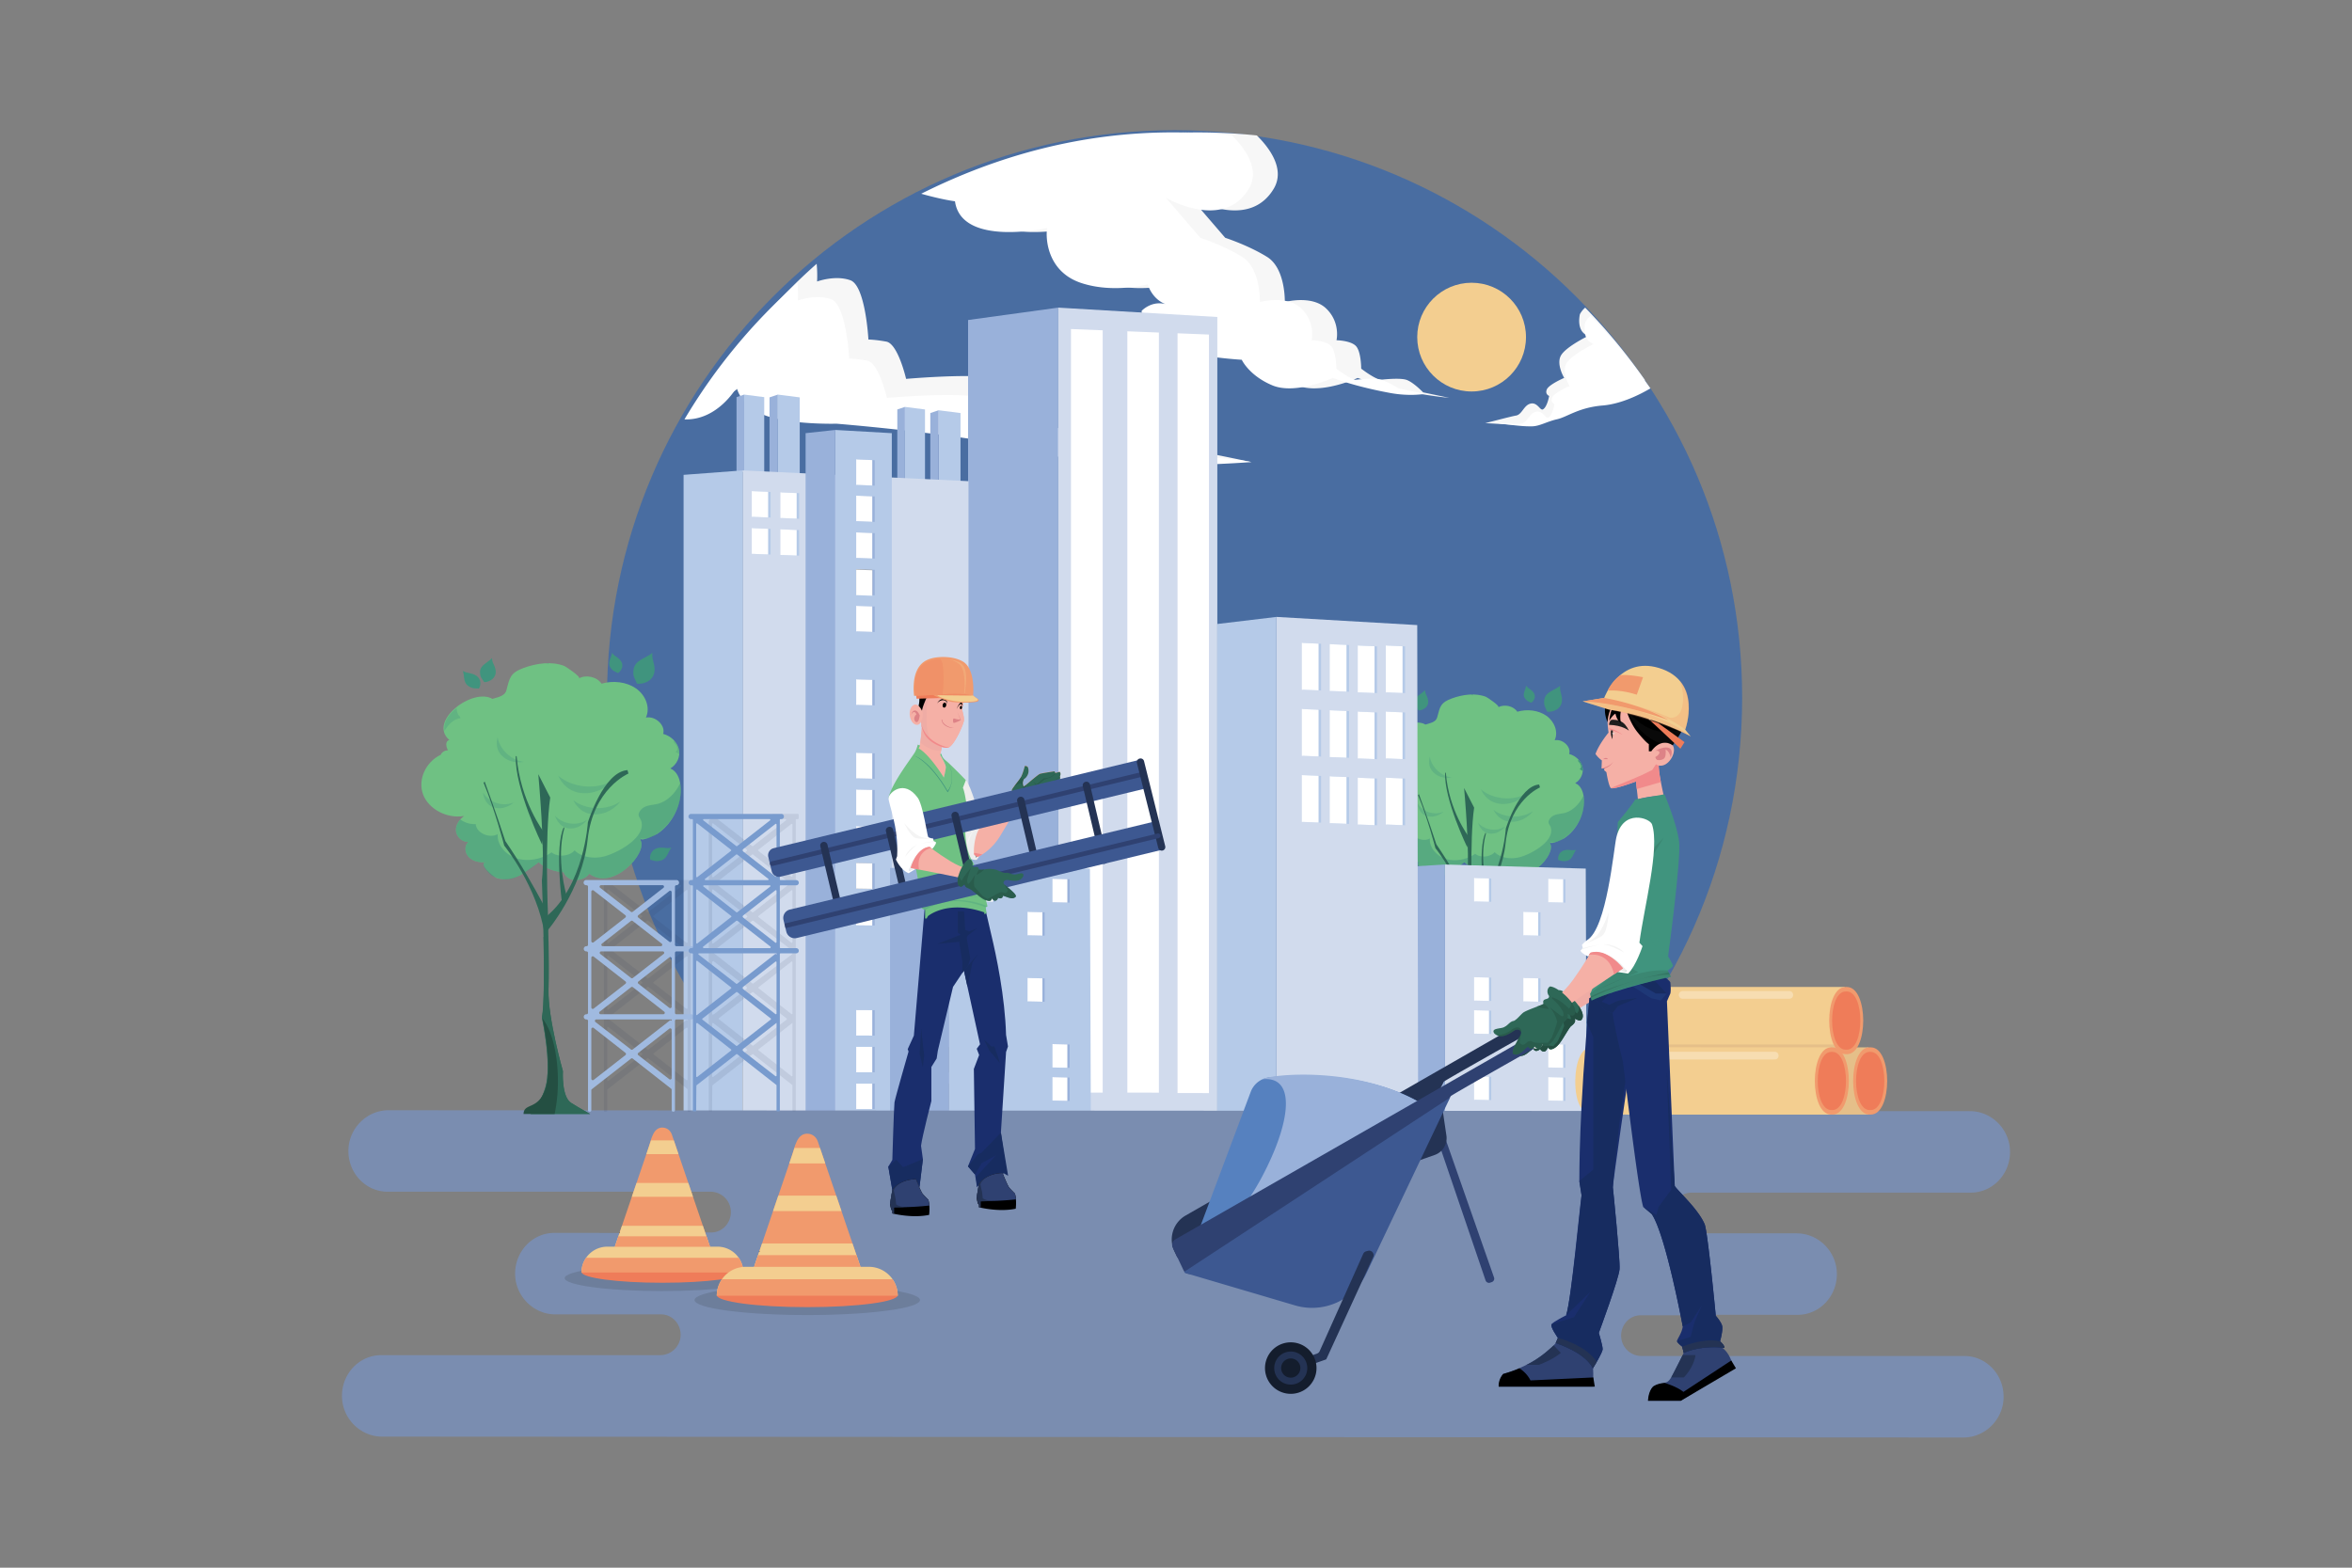 <svg xmlns="http://www.w3.org/2000/svg" data-name="1" viewBox="0 0 4680 3120" id="construction-workers-working-on-a-project"><rect x="0" y="0" width="4680" height="3120" fill="#808080" stroke="none"/><rect width="4680" height="3120" fill="#fff" data-name="3" opacity="0"></rect><path fill="#496da1" d="M1563.32,2211H3111c218.85-206,355.51-498.29,355.51-822.53,0-623.73-505.63-1129.37-1129.36-1129.37S1207.81,764.77,1207.81,1388.5C1207.81,1712.74,1344.47,2005.06,1563.32,2211Z"></path><circle cx="2928.2" cy="670.91" r="108.2" fill="#f3ce90"></circle><path fill="#f7f7f7" d="M1702.58,805.5s205.76,16.56,348.23,44c24.38,4.65,46.87,9.67,66.19,14.95,4.66,1.29,9.5,2.57,14.44,3.82,134.67,34.59,358.49,51.34,358.49,51.34C2418.25,904.31,2215,864.43,2215,864.43a121.25,121.25,0,0,0-21.49-22A106.1,106.1,0,0,0,2162.41,825c-41.86-14.17-55.95,26.93-55.95,26.93l-48.81-5.61a163.86,163.86,0,0,0-4.47-18.64c-7.27-24.81-24.77-66.53-61.28-74.46-9-1.94-20.49-3.21-33.36-3.93l-.27,0c-62-3.57-155.33,4.76-155.33,4.76s-16-70-39.45-74.2-35.51-4.08-35.51-4.08-5.67-107.1-35.89-118-66.26,2.5-66.26,2.5A241.69,241.69,0,0,0,1625,525a1136.05,1136.05,0,0,0-224.87,271.76c66.58,2.45,104-63.83,104-63.83l0,.09a50.9,50.9,0,0,0,5.05,13.58l.07.18c6.59,12.72,21.19,31.18,52.8,42.59C1613.84,808,1702.58,805.5,1702.58,805.5Z"></path><path fill="#fff" d="M1664.4,843.25s205.76,16.56,348.23,44c24.38,4.65,46.87,9.67,66.19,14.95,4.66,1.3,9.5,2.57,14.44,3.82,134.67,34.59,396.67,13.59,396.67,13.59-71.68-15.26-313.12-17.39-313.12-17.39a121.25,121.25,0,0,0-21.49-22,106,106,0,0,0-31.1-17.38c-41.85-14.17-55.94,26.93-55.94,26.93l-48.81-5.61a163.86,163.86,0,0,0-4.47-18.64c-7.27-24.81-24.77-66.53-61.28-74.46-9-1.94-20.49-3.21-33.36-3.93l-.27,0c-62-3.57-155.33,4.76-155.33,4.76s-16-70-39.45-74.2-35.51-4.08-35.51-4.08-5.67-107.1-35.89-118-66.26,2.5-66.26,2.5a241.56,241.56,0,0,0-.84-35.25,1135.43,1135.43,0,0,0-224.87,271.76c66.58,2.44,104-63.84,104-63.84l0,.09a50.9,50.9,0,0,0,5,13.58l.07.19c6.59,12.72,21.19,31.17,52.8,42.59C1575.66,845.73,1664.4,843.25,1664.4,843.25Z"></path><path fill="#f7f7f7" d="M2133,453.77c-3.69,26.86,3.7,88,67.64,109.34s132.53,2.78,132.53,2.78c9,26.35,26.85,36.11,35.24,39.34-1.25-.31-2.47-.59-3.69-.81h0c-25.33-4.61-42.59,13.26-43.53,14.23a.09.09,0,0,0,0,.06s0,49.12,48.18,70.19,151,27.11,151,27.11,14.51,31.5,60.86,50.9c39.33,16.49,98.63-5.67,115.62-12.73,3-1.25,4.69-2,4.69-2,13.35,4.81,26.86,9.09,40.2,12.87,26.53,7.51,52.3,13.07,74.45,17.13,39.48,7.2,67.45,9.59,67.45,9.59l-51.91-10.87s-19.46-20.38-33.36-25-52.23,0-52.23,0c-15.18-4.62-37.64-22.24-37.64-22.24s0-33.36-10.21-44.71-38.92-11.81-38.92-11.81,8.34-35.22-20.38-63-82.48-13-82.48-13,1.86-66.72-35.19-89.79-83.4-38.09-83.4-38.09l-68.56-79.68.08.06c2.4,1.36,38.56,22,78.65,24.77l.08,0c31,2.16,64.28-6.29,86.1-42.48,24-39.71-9.53-82.84-33.4-106.38a1142.2,1142.2,0,0,0-117.6-6.07c-181.19,0-349,46.15-500.72,122.14,42.53,12.08,67.19,15,67.19,15C1962.48,492.41,2133,453.77,2133,453.77Z"></path><path fill="#fff" d="M2083.48,453.77c-3.7,26.86,3.69,88,67.63,109.34s132.53,2.78,132.53,2.78c9,26.35,26.85,36.11,35.25,39.34-1.25-.31-2.48-.59-3.7-.81h0c-25.33-4.61-42.59,13.26-43.53,14.23a.09.09,0,0,0,0,.06s0,49.12,48.18,70.19,151,27.11,151,27.11,14.52,31.5,60.86,50.9c39.34,16.49,98.63-5.67,115.62-12.73,3-1.25,4.7-2,4.7-2,13.34,4.81,26.85,9.09,40.2,12.87,26.52,7.51,52.29,13.07,74.45,17.13,39.47,7.2,68.23,1.7,68.23,1.7L2783,773s-20.25-12.49-34.15-17.13-52.24,0-52.24,0c-15.18-4.62-37.64-22.24-37.64-22.24s0-33.36-10.21-44.71-38.91-11.81-38.91-11.81,8.34-35.22-20.38-63-82.49-13-82.49-13,1.87-66.72-35.19-89.79-83.4-38.09-83.4-38.09l-68.56-79.68.09.06c2.39,1.36,38.56,22,78.65,24.77l.08,0c31,2.16,64.27-6.29,86.09-42.48,24-39.71-9.52-82.84-33.4-106.38a1142,1142,0,0,0-117.59-6.07c-181.2,0-349,46.15-500.73,122.14,42.53,12.08,67.2,15,67.2,15C1912.92,492.41,2083.48,453.77,2083.48,453.77Z"></path><path fill="#f7f7f7" d="M3273.39,756.73a1135.32,1135.32,0,0,0-119.17-144.5,45.37,45.37,0,0,0-10.49,13s-8.77,34.85,16.73,43.15c0,0-44.4,21.52-54.42,39s6.37,44.71,6.37,44.71-30.58,13.12-34.62,23.11c-3.89,9.63,4.72,12.79,4.72,12.79s-3.8,22.31-12.53,26.82c-2.1,1.08-4.19-.91-6.75-3.56-4.05-4.16-9.3-9.93-17.62-8l-.08,0c-13.56,3.15-16.81,21.62-28.77,23.76C3005.16,829,2957.5,842,2955,842c2.44.2,58.88,3.71,81.36,4.39,5.31.15,9.7.19,12.44,0,14.66-1,28-9.59,48-14.07s33.52-37.56,81.55-41.52C3216.18,787.67,3253.94,768.24,3273.39,756.73Z"></path><path fill="#fff" d="M3284.06,772.9a1135.16,1135.16,0,0,0-119.18-144.49,45.24,45.24,0,0,0-10.48,13s-8.77,34.84,16.73,43.14c0,0-44.4,21.52-54.42,39s6.37,44.72,6.37,44.72-30.58,13.11-34.62,23.11c-3.89,9.62,4.71,12.78,4.71,12.78s-3.79,22.32-12.52,26.82c-2.1,1.08-4.19-.91-6.75-3.56-4.05-4.15-9.3-9.93-17.62-8l-.08,0c-13.56,3.16-16.81,21.63-28.77,23.76-11.6,2.08-57.63-2.63-60.09-2.68,2.44.2,48.24,7.21,70.71,7.9,5.31.15,9.7.18,12.44,0,14.66-1,28-9.59,48-14.07s42.53-23.35,90.57-27.31C3226.85,803.84,3264.61,784.42,3284.06,772.9Z"></path><path fill="#6fc183" d="M3134.37,1558.61c11.14-6.68,17-19.65,14.46-31.81s-13.34-22.78-26.47-26.21c4.38-14.17-12.85-30.46-28.87-27.35,7.72-16.51-.32-37.41-16.54-48.76s-38.82-13.61-57.84-8c-7.22-11.3-25.66-15.65-37.76-8.92,4.11-2.29-22.36-19.92-24.63-20.8-21.3-8.22-46.86-4.4-67.78,3.23-22.67,8.27-23.52,16.11-29.13,37.38-2.74,10.4-14.62,11.62-23.43,14.63-32.79-19.45-108.92,37.32-72.11,69-7.4,1.43-5.78,11.28-2.33,17.27-5.21-.16-10.38,3-12.15,7.38-25.44,12.18-38.8,42-29.58,66.6,9.27,24.77,40.23,41,68.84,36.06-8.47,5.93-14.62,15.37-13.81,25.07s10.06,18.84,20.75,18.37c-7.33,6.86-6,19,1.2,26s18.51,9.13,28.89,8c-15.59,1.68,13,25.27,17.53,26.68,13.13,4.06,27.24,1.33,39.25-4.76,3.09-1.56,31.32-21.42,30.91-21.79,11.09,10.19,26.49,16.06,42,16.65,1.92,8,13.56,14.62,21.49,13.54,8.8-1.21,16.51-4,21.34-10.87,39.83,29.69,98.16-35.41,85.87-55.92-.57-1,.21-2.18.07-3.24.82,6.12,26.52-6.73,28.09-7.77,26.09-17.45,42-50.56,38.65-81.77C3150.12,1575.45,3145.49,1563.17,3134.37,1558.61Z"></path><g opacity=".5"><path fill="#40947e" d="M3150.86,1584.11c0-.24-.09-.47-.13-.71-6.5,14.26-18.56,27.66-33.47,33.26-11.88,4.47-26.89,1.58-34.29,14.2-4.74,8.1,1.44,9.4,3.2,17.94,5.66,27.47-43.12,52.75-64,57.56-17,3.91-36.71,1-48.11-10.44-9.08,10.12-28,11.73-38.77,3.31-16,11.16-38.21,16-57.44,10.36s-34.16-22.92-32.64-40.91c-14,7.91-36-2.13-36.81-16.87a39.85,39.85,0,0,1-25.83-7.76c-4.89,5.49-7.93,12.3-7.35,19.27.81,9.74,10.06,18.84,20.75,18.37-7.33,6.86-6,19,1.2,26s18.5,9.13,28.89,8c-14,1.51,6.37,21.1,9.6,22.81,15.72,8.35,30.86,8.24,46.22-.36a191.48,191.48,0,0,0,31.87-22.32c11.09,10.19,26.49,16.06,42,16.65,1.92,8,13.56,14.62,21.49,13.54,8.8-1.21,16.51-4,21.34-10.87,39.83,29.69,98.16-35.41,85.87-55.92-.57-1,.21-2.18.07-3.24,7.65,2,16.9-1.12,23.8-5.36C3136.64,1653.23,3157,1617.84,3150.86,1584.11Z"></path></g><path fill="#40947e" d="M2931 1382.49c-1.37 0-2.74 0-4.11.13 1.09.41 2.2.79 3.27 1.26C2930.46 1383.41 2930.76 1383 2931 1382.49zM3141.62 1512.76a12 12 0 01-2.54 1.1c5.36 4.6 10.32 13.39 3.84 17a24.84 24.84 0 016.34 3.84 27.22 27.22 0 00-.43-7.94A32 32 0 003141.62 1512.76z"></path><g opacity=".3"><path fill="#40947e" d="M2762.23,1487c5-6.14,12.67-12,20.6-12.44-.5-1-.19-2.36-1.06-3.08-3.46-2.87-5.18-7.92-5.38-14.15-7.34,5.84-13.8,12.52-17.56,20.56a31.58,31.58,0,0,0-2.76,17.74A88.64,88.64,0,0,1,2762.23,1487Z"></path></g><path fill="#40947e" d="M3075.31 1385.36c5.65-9.48 18.59-12.33 29.13-20.51-1.16 7.64 1.4 13.89 2.65 19.5 6.51 29.17-21.63 33.46-27.7 32l-1-.18c-1.79-5.13-5.56-10.54-5.87-15.9C3072.2 1395.12 3072.66 1389.79 3075.31 1385.36zM3032.25 1385.27c-1.44-6.57 3.18-12.74 4.48-20.52 2.69 4 6.48 6 9.4 8.17 15.2 11.27 4.34 23.79 1 25.37l-.54.3c-3-1.74-6.94-2.87-9.33-5.27S3032.92 1388.33 3032.25 1385.27zM2792.73 1417.37c-4.72-5.93-3.23-14-5.84-22.27 4.69 2.88 9.43 3.26 13.39 4.19 20.71 4.86 16.23 21.85 13.69 24.82l-.37.52c-3.82-.49-8.31 0-11.89-1.35C2798.29 1422 2794.93 1420.14 2792.73 1417.37zM3123 1711c6.46-4.27 7.79-12.42 13.06-19.55-5.38 1.36-10 .32-14 0-21.15-1.49-22.71 16.06-21.33 19.65l.18.61c3.76.66 7.82 2.5 11.66 2.23C3116.18 1713.68 3120 1713 3123 1711zM2816.51 1391.72c3-7.54 12.27-11 19.09-18.15.06 5.7 2.73 10 4.33 13.92 8.35 20.55-12 26.76-16.64 26.35h-.78c-2-3.55-5.4-7.07-6.27-10.95C2815.39 1399.18 2815.1 1395.24 2816.51 1391.72z"></path><g opacity=".3"><path fill="#40947e" d="M3037.41,1579.45c-35.77,19.18-75.4,5.69-90.82-8.79,0,0,10.13,27.78,41.39,29.39S3037.41,1579.45,3037.41,1579.45Z"></path></g><g opacity=".3"><path fill="#40947e" d="M3050.58,1614.24c-30.21,19.31-65,9.38-78.91-2.8,0,0,9.83,24.46,36.92,24.15S3050.58,1614.24,3050.58,1614.24Z"></path></g><g opacity=".3"><path fill="#40947e" d="M2888.89,1547.55c-27.19-4.06-42-27.29-43.77-41.31,0,0-6.9,19.06,8.79,32.51S2888.89,1547.55,2888.89,1547.55Z"></path></g><g opacity=".3"><path fill="#40947e" d="M2995.12,1644.71c-21.73,13.51-45.08,3.52-54-7,0,0,5.47,20,24.07,21.42S2995.12,1644.71,2995.12,1644.71Z"></path></g><g opacity=".3"><path fill="#40947e" d="M2872.22,1615.61c-24.12,9.29-45-4.74-51.62-16.65,0,0,1.26,20.61,19.27,25.36S2872.22,1615.61,2872.22,1615.61Z"></path></g><path fill="#2e6857" d="M2900.47,2137.9H3000s-15.58-8.4-31.88-18.65-13.74-53.16-13.74-53.16-25.24-88.6-24.12-136.16-.8-125.76-.8-125.76-5.64-131.59,3.76-196.78l-20-39.17s12.08,130.56,6,178.13c0,0,7.54,190.11,0,230.21,0,0,17.42,79.27,5.65,117.5S2901.06,2118.31,2900.47,2137.9Z"></path><path fill="#2e6857" d="M2968.21 2119.22c-16.3-10.26-13.74-53.17-13.74-53.17s-25.24-88.59-24.11-136.15c.58-24.83.34-53.83 0-81.36-2.77-2.75-5.55-5.29-8.33-7.67 1.09 56.11 1.3 114.56-2.66 135.65 0 0 17.42 79.28 5.65 117.51s-23.85 24.24-24.44 43.83h99.54S2984.51 2129.47 2968.21 2119.22zM2858 1680.24c-16.1-49.58-34.59-99.65-34.59-99.65l-1.84 1.93c19 45.26 34.61 105.42 34.61 105.42s55.47 68.2 67.78 149.12l-.62-47.55C2903.47 1752.82 2884.29 1718.86 2858 1680.24zM2919.66 1686.5s-46.48-95.32-44.16-148.89l1.45.71c6.08 75.66 45.72 127.09 45.72 127.09zM2952.65 1782.3s-12.32-93.33 3.19-125.19l1 1.48c-14.52 51.8 3.6 112.68 3.6 112.68z"></path><path fill="#2e6857" d="M3062.59,1561.34c-40.23,2.89-66.33,87.61-66.33,87.61s-6,105.76-69.72,157.89l.11,26s60.06-69.31,69.21-155,68.35-110.71,68.35-110.71Z"></path><path fill="#244f42" d="M2940.53,2137.9a264.14,264.14,0,0,0,5.56-56.89c-.28-45.26-10.76-84.37-25.75-103,2.22,10.61,16.22,80.81,5.35,116.1-11.77,38.24-36.61,24.24-37.19,43.83Z"></path><polygon fill="#d1dbed" fill-rule="evenodd" points="2875.19 2213.5 3157.09 2213.5 3155.31 1728.68 2875.19 1720.55 2875.19 2213.5"></polygon><polygon fill="#99b1da" fill-rule="evenodd" points="2757.52 2213.5 2875.19 2213.5 2875.19 1720.55 2757.52 1727.58 2757.52 2213.5"></polygon><polygon fill="#b5cae8" fill-rule="evenodd" points="3082.69 1795.65 3114.89 1796.37 3114.89 1749.88 3082.69 1749.09 3082.69 1795.65"></polygon><polygon fill="#fff" fill-rule="evenodd" points="3080.81 1795.61 3110.4 1796.27 3110.4 1749.77 3080.81 1749.05 3080.81 1795.61"></polygon><polygon fill="#b5cae8" fill-rule="evenodd" points="3033.07 1861.42 3065.27 1862.15 3065.27 1815.65 3033.07 1814.87 3033.07 1861.42"></polygon><polygon fill="#fff" fill-rule="evenodd" points="3031.19 1861.38 3060.78 1862.05 3060.78 1815.54 3031.19 1814.82 3031.19 1861.38"></polygon><polygon fill="#b5cae8" fill-rule="evenodd" points="3033.07 1992.97 3065.27 1993.7 3065.27 1947.2 3033.07 1946.42 3033.07 1992.97"></polygon><polygon fill="#fff" fill-rule="evenodd" points="3031.19 1992.93 3060.78 1993.6 3060.78 1947.09 3031.19 1946.37 3031.19 1992.93"></polygon><polygon fill="#b5cae8" fill-rule="evenodd" points="3082.69 2124.53 3114.89 2125.25 3114.89 2078.75 3082.69 2077.97 3082.69 2124.53"></polygon><polygon fill="#fff" fill-rule="evenodd" points="3080.81 2124.48 3110.4 2125.15 3110.4 2078.64 3080.81 2077.92 3080.81 2124.48"></polygon><polygon fill="#b5cae8" fill-rule="evenodd" points="3082.69 2190.3 3114.89 2191.03 3114.89 2144.53 3082.69 2143.74 3082.69 2190.3"></polygon><polygon fill="#fff" fill-rule="evenodd" points="3080.81 2190.26 3110.4 2190.93 3110.4 2144.42 3080.81 2143.7 3080.81 2190.26"></polygon><polygon fill="#b5cae8" fill-rule="evenodd" points="2935.06 1794.07 2967.26 1794.8 2967.26 1748.3 2935.06 1747.52 2935.06 1794.07"></polygon><polygon fill="#fff" fill-rule="evenodd" points="2933.19 1794.03 2962.78 1794.7 2962.78 1748.19 2933.19 1747.47 2933.19 1794.03"></polygon><polygon fill="#b5cae8" fill-rule="evenodd" points="2935.06 1991.4 2967.26 1992.12 2967.26 1945.63 2935.06 1944.84 2935.06 1991.4"></polygon><polygon fill="#fff" fill-rule="evenodd" points="2933.19 1991.36 2962.78 1992.02 2962.78 1945.52 2933.19 1944.8 2933.19 1991.36"></polygon><polygon fill="#b5cae8" fill-rule="evenodd" points="2935.06 2057.17 2967.26 2057.9 2967.26 2011.4 2935.06 2010.62 2935.06 2057.17"></polygon><polygon fill="#fff" fill-rule="evenodd" points="2933.19 2057.13 2962.78 2057.8 2962.78 2011.29 2933.19 2010.57 2933.19 2057.13"></polygon><polygon fill="#b5cae8" fill-rule="evenodd" points="2935.06 2188.72 2967.26 2189.45 2967.26 2142.95 2935.06 2142.17 2935.06 2188.72"></polygon><polygon fill="#fff" fill-rule="evenodd" points="2933.19 2188.68 2962.78 2189.35 2962.78 2142.84 2933.19 2142.12 2933.19 2188.68"></polygon><polygon fill="#99b1da" fill-rule="evenodd" points="2105.7 2213.5 1926.27 2213.5 1926.27 636.89 2105.7 612.23 2105.7 2213.5"></polygon><polygon fill="#d1dbed" fill-rule="evenodd" points="2422.23 2213.5 2105.7 2213.5 2105.7 612.23 2422.23 630.88 2422.23 2213.5"></polygon><polygon fill="#fff" fill-rule="evenodd" points="2194.16 2174.49 2131.03 2174.44 2131.03 654.87 2194.16 657.39 2194.16 2174.49"></polygon><polygon fill="#fff" fill-rule="evenodd" points="2306 2174.59 2243.19 2174.53 2243.19 659.34 2306 661.84 2306 2174.59"></polygon><polygon fill="#fff" fill-rule="evenodd" points="2405.59 2175.46 2343.07 2175.41 2343.07 663.32 2405.59 665.81 2405.59 2175.46"></polygon><polygon fill="#b5cae8" fill-rule="evenodd" points="1547.75 953.41 1591.31 955.38 1591.31 790.86 1547.75 785.3 1547.75 953.41"></polygon><polygon fill="#99b1da" fill-rule="evenodd" points="1547.75 785.3 1531.19 790.86 1531.19 953.41 1547.75 953.41 1547.75 785.3"></polygon><polygon fill="#b5cae8" fill-rule="evenodd" points="1480.73 939.37 1520.65 941.18 1520.65 790.39 1480.73 785.3 1480.73 939.37"></polygon><polygon fill="#99b1da" fill-rule="evenodd" points="1480.73 785.3 1465.55 790.39 1465.55 939.37 1480.73 939.37 1480.73 785.3"></polygon><polygon fill="#b5cae8" fill-rule="evenodd" points="1867.67 984.6 1911.22 986.57 1911.22 822.04 1867.67 816.49 1867.67 984.6"></polygon><polygon fill="#99b1da" fill-rule="evenodd" points="1867.67 816.49 1851.11 822.04 1851.11 984.6 1867.67 984.6 1867.67 816.49"></polygon><polygon fill="#b5cae8" fill-rule="evenodd" points="1800.65 963.9 1840.57 965.71 1840.57 814.92 1800.65 809.83 1800.65 963.9"></polygon><polygon fill="#99b1da" fill-rule="evenodd" points="1800.65 809.83 1785.47 814.92 1785.47 963.9 1800.65 963.9 1800.65 809.83"></polygon><polygon fill="#b5cae8" fill-rule="evenodd" points="1360.19 2213.45 1477.67 2213.45 1477.67 936.22 1360.19 945.05 1360.19 2213.45"></polygon><polygon fill="#d1dbed" fill-rule="evenodd" points="1477.67 2213.45 1927.11 2213.5 1927.11 957.61 1477.67 936.22 1477.67 2213.45"></polygon><polygon fill="#b5cae8" fill-rule="evenodd" points="1662.02 2213.47 1774.52 2213.48 1774.52 862.08 1662.02 855.68 1662.02 2213.47"></polygon><polygon fill="#99b1da" fill-rule="evenodd" points="1602.98 2213.46 1662.02 2213.47 1662.02 855.68 1602.98 862.08 1602.98 2213.46"></polygon><polygon fill="#b5cae8" fill-rule="evenodd" points="1554.91 1030.96 1590.1 1032.42 1590.1 981.5 1554.91 979.97 1554.91 1030.96"></polygon><polygon fill="#fff" fill-rule="evenodd" points="1552.86 1030.87 1585.19 1032.22 1585.19 981.29 1552.86 979.88 1552.86 1030.87"></polygon><polygon fill="#b5cae8" fill-rule="evenodd" points="1498.01 1028.59 1533.36 1030.06 1533.36 979.03 1498.01 977.49 1498.01 1028.59"></polygon><polygon fill="#fff" fill-rule="evenodd" points="1495.95 1028.5 1528.43 1029.85 1528.43 978.81 1495.95 977.4 1495.95 1028.5"></polygon><polygon fill="#b5cae8" fill-rule="evenodd" points="1554.91 1104.49 1590.1 1105.86 1590.1 1054.94 1554.91 1053.5 1554.91 1104.49"></polygon><polygon fill="#fff" fill-rule="evenodd" points="1552.86 1104.41 1585.19 1105.67 1585.19 1054.74 1552.86 1053.42 1552.86 1104.41"></polygon><polygon fill="#b5cae8" fill-rule="evenodd" points="1498.01 1102.28 1533.36 1103.65 1533.36 1052.62 1498.01 1051.18 1498.01 1102.28"></polygon><polygon fill="#fff" fill-rule="evenodd" points="1495.95 1102.2 1528.43 1103.46 1528.43 1052.42 1495.95 1051.09 1495.95 1102.2"></polygon><polygon fill="#99b1da" fill-rule="evenodd" points="1705.71 1037.24 1740.51 1038.69 1740.51 988.06 1705.71 986.54 1705.71 1037.24"></polygon><polygon fill="#fff" fill-rule="evenodd" points="1703.68 1037.16 1735.66 1038.49 1735.66 987.85 1703.68 986.45 1703.68 1037.16"></polygon><polygon fill="#99b1da" fill-rule="evenodd" points="1705.71 965.07 1740.51 966.52 1740.51 915.89 1705.71 914.37 1705.71 965.07"></polygon><polygon fill="#fff" fill-rule="evenodd" points="1703.68 964.99 1735.66 966.32 1735.66 915.68 1703.68 914.28 1703.68 964.99"></polygon><polygon fill="#99b1da" fill-rule="evenodd" points="1705.71 1110.37 1740.51 1111.72 1740.51 1061.08 1705.71 1059.66 1705.71 1110.37"></polygon><polygon fill="#fff" fill-rule="evenodd" points="1703.68 1110.29 1735.66 1111.53 1735.66 1060.88 1703.68 1059.58 1703.68 1110.29"></polygon><polygon fill="#99b1da" fill-rule="evenodd" points="1705.71 1183.48 1740.51 1184.74 1740.51 1134.11 1705.71 1132.78 1705.71 1183.48"></polygon><polygon fill="#acacac" fill-rule="evenodd" points="1703.68 1183.41 1735.66 1184.57 1735.66 1133.92 1703.68 1132.71 1703.68 1183.41"></polygon><polygon fill="#99b1da" fill-rule="evenodd" points="1705.71 1256.61 1740.51 1257.77 1740.51 1207.13 1705.71 1205.9 1705.71 1256.61"></polygon><polygon fill="#fff" fill-rule="evenodd" points="1703.68 1256.54 1735.66 1257.61 1735.66 1206.96 1703.68 1205.83 1703.68 1256.54"></polygon><polygon fill="#99b1da" fill-rule="evenodd" points="1705.71 1402.85 1740.51 1403.82 1740.51 1353.18 1705.71 1352.14 1705.71 1402.85"></polygon><polygon fill="#fff" fill-rule="evenodd" points="1703.68 1402.79 1735.66 1403.69 1735.66 1353.04 1703.68 1352.09 1703.68 1402.79"></polygon><polygon fill="#99b1da" fill-rule="evenodd" points="1705.71 1549.09 1740.51 1549.87 1740.51 1499.24 1705.71 1498.39 1705.71 1549.09"></polygon><polygon fill="#fff" fill-rule="evenodd" points="1703.68 1549.04 1735.66 1549.76 1735.66 1499.12 1703.68 1498.34 1703.68 1549.04"></polygon><polygon fill="#99b1da" fill-rule="evenodd" points="1705.71 1622.21 1740.51 1622.9 1740.51 1572.26 1705.71 1571.51 1705.71 1622.21"></polygon><polygon fill="#fff" fill-rule="evenodd" points="1703.68 1622.17 1735.66 1622.8 1735.66 1572.16 1703.68 1571.46 1703.68 1622.17"></polygon><polygon fill="#99b1da" fill-rule="evenodd" points="1705.71 1695.33 1740.51 1695.92 1740.51 1645.29 1705.71 1644.63 1705.71 1695.33"></polygon><polygon fill="#fff" fill-rule="evenodd" points="1703.68 1695.3 1735.66 1695.84 1735.66 1645.19 1703.68 1644.59 1703.68 1695.3"></polygon><polygon fill="#99b1da" fill-rule="evenodd" points="1705.71 1768.45 1740.51 1768.95 1740.51 1718.31 1705.71 1717.75 1705.71 1768.45"></polygon><polygon fill="#acacac" fill-rule="evenodd" points="1703.68 1768.42 1735.66 1768.88 1735.66 1718.23 1703.68 1717.72 1703.68 1768.42"></polygon><polygon fill="#99b1da" fill-rule="evenodd" points="1705.71 1841.57 1740.51 1841.97 1740.51 1791.34 1705.71 1790.87 1705.71 1841.57"></polygon><polygon fill="#fff" fill-rule="evenodd" points="1703.68 1841.55 1735.66 1841.92 1735.66 1791.27 1703.68 1790.84 1703.68 1841.55"></polygon><polygon fill="#99b1da" fill-rule="evenodd" points="1705.71 2060.93 1740.51 2061.05 1740.51 2010.41 1705.71 2010.23 1705.71 2060.93"></polygon><polygon fill="#fff" fill-rule="evenodd" points="1703.68 2060.93 1735.66 2061.03 1735.66 2010.39 1703.68 2010.22 1703.68 2060.93"></polygon><polygon fill="#99b1da" fill-rule="evenodd" points="1705.71 2134.06 1740.51 2134.08 1740.51 2083.44 1705.71 2083.35 1705.71 2134.06"></polygon><polygon fill="#fff" fill-rule="evenodd" points="1703.68 2134.05 1735.66 2134.07 1735.66 2083.43 1703.68 2083.35 1703.68 2134.05"></polygon><polygon fill="#acacac" fill-rule="evenodd" points="1863.98 2134.14 1898.37 2134.16 1898.37 2083.83 1863.98 2083.74 1863.98 2134.14"></polygon><polygon fill="#acacac" fill-rule="evenodd" points="1861.98 2134.14 1893.57 2134.16 1893.57 2083.82 1861.98 2083.74 1861.98 2134.14"></polygon><polygon fill="#acacac" fill-rule="evenodd" points="1808.39 2134.11 1842.92 2134.13 1842.92 2083.69 1808.39 2083.61 1808.39 2134.11"></polygon><polygon fill="#acacac" fill-rule="evenodd" points="1806.38 2134.11 1838.11 2134.13 1838.11 2083.68 1806.38 2083.6 1806.38 2134.11"></polygon><polygon fill="#fff" fill-rule="evenodd" points="1703.68 1184.44 1735.66 1185.6 1735.66 1134.95 1703.68 1133.73 1703.68 1184.44"></polygon><polygon fill="#acacac" fill-rule="evenodd" points="1806.38 2135.84 1838.11 2135.86 1838.11 2085.41 1806.38 2085.33 1806.38 2135.84"></polygon><polygon fill="#99b1da" fill-rule="evenodd" points="1705.71 2207.34 1740.51 2207.36 1740.51 2156.72 1705.71 2156.63 1705.71 2207.34"></polygon><polygon fill="#fff" fill-rule="evenodd" points="1703.68 2207.34 1735.66 2207.35 1735.66 2156.71 1703.68 2156.63 1703.68 2207.34"></polygon><polygon fill="#acacac" fill-rule="evenodd" points="1863.98 2207.43 1898.37 2207.44 1898.37 2157.11 1863.98 2157.02 1863.98 2207.43"></polygon><polygon fill="#acacac" fill-rule="evenodd" points="1861.98 2207.42 1893.57 2207.44 1893.57 2157.1 1861.98 2157.02 1861.98 2207.42"></polygon><polygon fill="#acacac" fill-rule="evenodd" points="1808.39 2207.39 1842.92 2207.41 1842.92 2156.97 1808.39 2156.89 1808.39 2207.39"></polygon><polygon fill="#acacac" fill-rule="evenodd" points="1806.38 2209.12 1838.11 2209.14 1838.11 2158.69 1806.38 2158.61 1806.38 2209.12"></polygon><polygon fill="#fff" fill-rule="evenodd" points="1703.64 1768.42 1735.61 1768.88 1735.61 1718.23 1703.64 1717.72 1703.64 1768.42"></polygon><polygon fill="#d1dbed" fill-rule="evenodd" points="2539.9 2213.5 2821.8 2213.5 2820.02 1244.03 2539.9 1227.77 2539.9 2213.5"></polygon><polygon fill="#b5cae8" fill-rule="evenodd" points="2422.23 2213.5 2539.9 2213.5 2539.9 1227.77 2422.23 1241.84 2422.23 2213.5"></polygon><polygon fill="#b5cae8" fill-rule="evenodd" points="2759.63 1377.94 2795.82 1379.39 2795.82 1286.41 2759.63 1284.84 2759.63 1377.94"></polygon><polygon fill="#fff" fill-rule="evenodd" points="2757.52 1377.86 2790.78 1379.19 2790.78 1286.19 2757.52 1284.75 2757.52 1377.86"></polygon><polygon fill="#b5cae8" fill-rule="evenodd" points="2759.63 1509.47 2795.82 1510.92 2795.82 1417.94 2759.63 1416.37 2759.63 1509.47"></polygon><polygon fill="#fff" fill-rule="evenodd" points="2757.52 1509.39 2790.78 1510.72 2790.78 1417.72 2757.52 1416.28 2757.52 1509.39"></polygon><polygon fill="#b5cae8" fill-rule="evenodd" points="2759.63 1641 2795.82 1642.45 2795.82 1549.47 2759.63 1547.9 2759.63 1641"></polygon><polygon fill="#fff" fill-rule="evenodd" points="2757.52 1640.91 2790.78 1642.24 2790.78 1549.25 2757.52 1547.81 2757.52 1640.91"></polygon><polygon fill="#b5cae8" fill-rule="evenodd" points="2703.86 1377.94 2740.05 1379.39 2740.05 1286.41 2703.86 1284.84 2703.86 1377.94"></polygon><polygon fill="#fff" fill-rule="evenodd" points="2701.75 1377.86 2735.01 1379.19 2735.01 1286.19 2701.75 1284.75 2701.75 1377.86"></polygon><polygon fill="#b5cae8" fill-rule="evenodd" points="2703.86 1509.47 2740.05 1510.92 2740.05 1417.94 2703.86 1416.37 2703.86 1509.47"></polygon><polygon fill="#fff" fill-rule="evenodd" points="2701.75 1509.39 2735.01 1510.72 2735.01 1417.72 2701.75 1416.28 2701.75 1509.39"></polygon><polygon fill="#b5cae8" fill-rule="evenodd" points="2703.86 1641 2740.05 1642.45 2740.05 1549.47 2703.86 1547.9 2703.86 1641"></polygon><polygon fill="#fff" fill-rule="evenodd" points="2701.75 1640.91 2735.01 1642.24 2735.01 1549.25 2701.75 1547.81 2701.75 1640.91"></polygon><polygon fill="#b5cae8" fill-rule="evenodd" points="2648.09 1375.21 2684.28 1376.65 2684.28 1283.68 2648.09 1282.11 2648.09 1375.21"></polygon><polygon fill="#fff" fill-rule="evenodd" points="2645.98 1375.12 2679.24 1376.45 2679.24 1283.46 2645.98 1282.01 2645.98 1375.12"></polygon><polygon fill="#b5cae8" fill-rule="evenodd" points="2648.09 1506.73 2684.28 1508.18 2684.28 1415.2 2648.09 1413.63 2648.09 1506.73"></polygon><polygon fill="#fff" fill-rule="evenodd" points="2645.98 1506.65 2679.24 1507.98 2679.24 1414.98 2645.98 1413.54 2645.98 1506.65"></polygon><polygon fill="#b5cae8" fill-rule="evenodd" points="2648.09 1638.26 2684.28 1639.71 2684.28 1546.73 2648.09 1545.16 2648.09 1638.26"></polygon><polygon fill="#fff" fill-rule="evenodd" points="2645.98 1638.18 2679.24 1639.51 2679.24 1546.51 2645.98 1545.07 2645.98 1638.18"></polygon><polygon fill="#b5cae8" fill-rule="evenodd" points="2592.53 1372.72 2628.72 1374.17 2628.72 1281.19 2592.53 1279.62 2592.53 1372.72"></polygon><polygon fill="#fff" fill-rule="evenodd" points="2590.42 1372.63 2623.68 1373.96 2623.68 1280.97 2590.42 1279.53 2590.42 1372.63"></polygon><polygon fill="#b5cae8" fill-rule="evenodd" points="2592.53 1504.25 2628.72 1505.69 2628.72 1412.72 2592.53 1411.14 2592.53 1504.25"></polygon><polygon fill="#fff" fill-rule="evenodd" points="2590.42 1504.16 2623.68 1505.49 2623.68 1412.5 2590.42 1411.05 2590.42 1504.16"></polygon><polygon fill="#b5cae8" fill-rule="evenodd" points="2592.53 1635.77 2628.72 1637.22 2628.72 1544.24 2592.53 1542.67 2592.53 1635.77"></polygon><polygon fill="#fff" fill-rule="evenodd" points="2590.42 1635.69 2623.68 1637.02 2623.68 1544.03 2590.42 1542.58 2590.42 1635.69"></polygon><polygon fill="#b5cae8" fill-rule="evenodd" points="1888.62 2213.5 2170.52 2213.5 2168.74 1728.68 1888.62 1720.55 1888.62 2213.5"></polygon><polygon fill="#99b1da" fill-rule="evenodd" points="1770.95 2213.5 1888.62 2213.5 1888.62 1720.55 1770.95 1727.58 1770.95 2213.5"></polygon><polygon fill="#99b1da" fill-rule="evenodd" points="2096.12 1795.65 2128.32 1796.37 2128.32 1749.88 2096.12 1749.09 2096.12 1795.65"></polygon><polygon fill="#fff" fill-rule="evenodd" points="2094.24 1795.61 2123.83 1796.27 2123.83 1749.77 2094.24 1749.05 2094.24 1795.61"></polygon><polygon fill="#99b1da" fill-rule="evenodd" points="2046.5 1861.42 2078.7 1862.15 2078.7 1815.65 2046.5 1814.87 2046.5 1861.42"></polygon><polygon fill="#fff" fill-rule="evenodd" points="2044.63 1861.38 2074.21 1862.05 2074.21 1815.54 2044.63 1814.82 2044.63 1861.38"></polygon><polygon fill="#99b1da" fill-rule="evenodd" points="2046.5 1992.97 2078.7 1993.7 2078.7 1947.2 2046.5 1946.42 2046.5 1992.97"></polygon><polygon fill="#fff" fill-rule="evenodd" points="2044.63 1992.93 2074.21 1993.6 2074.21 1947.09 2044.63 1946.37 2044.63 1992.93"></polygon><polygon fill="#99b1da" fill-rule="evenodd" points="2096.12 2124.53 2128.32 2125.25 2128.32 2078.75 2096.12 2077.97 2096.12 2124.53"></polygon><polygon fill="#fff" fill-rule="evenodd" points="2094.24 2124.48 2123.83 2125.15 2123.83 2078.64 2094.24 2077.92 2094.24 2124.48"></polygon><polygon fill="#99b1da" fill-rule="evenodd" points="2096.12 2190.3 2128.32 2191.03 2128.32 2144.53 2096.12 2143.74 2096.12 2190.3"></polygon><polygon fill="#fff" fill-rule="evenodd" points="2094.24 2190.26 2123.83 2190.93 2123.83 2144.42 2094.24 2143.7 2094.24 2190.26"></polygon><polygon fill="#99b1da" fill-rule="evenodd" points="1948.49 1794.07 1980.69 1794.8 1980.69 1748.3 1948.49 1747.52 1948.49 1794.07"></polygon><polygon fill="#fff" fill-rule="evenodd" points="1946.62 1794.03 1976.21 1794.7 1976.21 1748.19 1946.62 1747.47 1946.62 1794.03"></polygon><polygon fill="#99b1da" fill-rule="evenodd" points="1948.49 1991.4 1980.69 1992.12 1980.69 1945.63 1948.49 1944.84 1948.49 1991.4"></polygon><polygon fill="#fff" fill-rule="evenodd" points="1946.62 1991.36 1976.21 1992.02 1976.21 1945.52 1946.62 1944.8 1946.62 1991.36"></polygon><polygon fill="#99b1da" fill-rule="evenodd" points="1948.49 2057.17 1980.69 2057.9 1980.69 2011.4 1948.49 2010.62 1948.49 2057.17"></polygon><polygon fill="#fff" fill-rule="evenodd" points="1946.62 2057.13 1976.21 2057.8 1976.21 2011.29 1946.62 2010.57 1946.62 2057.13"></polygon><polygon fill="#99b1da" fill-rule="evenodd" points="1948.49 2188.72 1980.69 2189.45 1980.69 2142.95 1948.49 2142.17 1948.49 2188.72"></polygon><polygon fill="#fff" fill-rule="evenodd" points="1946.62 2188.68 1976.21 2189.35 1976.21 2142.84 1946.62 2142.12 1946.62 2188.68"></polygon><path fill="#7a8db0" d="M3908.75,2698.72H3266a40.57,40.57,0,0,1-40.3-39.78c-.4-22.74,17.21-41.3,39-41.3h125.88a77,77,0,0,0,12.58-1l173.83.13c42.58,0,77.21-35.45,78-79.51.84-45.44-36-82.64-79.76-82.64H3364.67c-21.78,0-39.4-18.57-39-41.3a40.57,40.57,0,0,1,40.3-39.78h555.58c42.6,0,77.22-35.46,78-79.51.83-45.44-36-82.64-79.76-82.64L773,2209.59c-43.74,0-80.59,37.2-79.76,82.64.8,44.05,35.42,79.51,78,79.51H1414a40.57,40.57,0,0,1,40.3,39.78c.4,22.73-17.21,41.3-39,41.3H1289.41a77,77,0,0,0-12.58,1l-173.83-.13c-42.58,0-77.21,35.45-78,79.51-.84,45.44,36,82.64,79.76,82.64h210.57c21.78,0,39.4,18.57,39,41.3A40.57,40.57,0,0,1,1314,2697H758.45c-42.6,0-77.22,35.47-78,79.52-.83,45.44,36,82.64,79.76,82.64l3146.8,1.75c43.74,0,80.59-37.2,79.76-82.64C3986,2734.17,3951.34,2698.72,3908.75,2698.72Z"></path><path fill="#6fc183" d="M1333.79,1529.4c13.23-7.92,20.22-23.32,17.18-37.75s-15.85-27-31.45-31.11c5.21-16.82-15.25-36.16-34.28-32.47,9.17-19.61-.38-44.42-19.65-57.89s-46.1-16.16-68.7-9.55c-8.57-13.4-30.47-18.57-44.85-10.58,4.89-2.72-26.55-23.65-29.25-24.69-25.3-9.76-55.66-5.22-80.5,3.83-26.94,9.83-27.94,19.13-34.6,44.38-3.26,12.34-17.37,13.79-27.83,17.36-39-23.09-129.37,44.31-85.66,81.89-8.78,1.7-6.86,13.39-2.76,20.5-6.18-.19-12.33,3.53-14.43,8.76-30.22,14.45-46.08,49.88-35.14,79.06,11,29.4,47.78,48.69,81.78,42.81-10.06,7-17.37,18.24-16.41,29.75s12,22.36,24.65,21.81c-8.71,8.14-7.1,22.6,1.42,30.81s22,10.84,34.32,9.52c-18.53,2,15.37,30,20.82,31.67,15.59,4.81,32.35,1.57,46.62-5.66,3.66-1.85,37.19-25.42,36.71-25.87,13.16,12.1,31.46,19.07,49.91,19.77,2.29,9.56,16.11,17.36,25.54,16.07,10.44-1.43,19.6-4.77,25.33-12.9,47.32,35.25,116.6-42,102-66.38-.68-1.13.25-2.58.08-3.84,1,7.26,31.5-8,33.36-9.23,31-20.71,49.91-60,45.91-97.07C1352.5,1549.39,1347,1534.82,1333.79,1529.4Z"></path><g opacity=".5"><path fill="#40947e" d="M1353.38,1559.68c-.05-.29-.11-.57-.16-.85-7.71,16.92-22,32.83-39.76,39.49-14.1,5.3-31.93,1.87-40.71,16.85-5.64,9.61,1.7,11.16,3.8,21.3,6.72,32.61-51.22,62.61-76,68.32-20.17,4.64-43.6,1.2-57.15-12.39-10.77,12-33.26,13.93-46,3.93-19,13.25-45.38,19-68.22,12.3s-40.58-27.21-38.77-48.57c-16.68,9.39-42.76-2.52-43.72-20a47.44,47.44,0,0,1-30.69-9.21c-5.8,6.52-9.41,14.6-8.72,22.87,1,11.56,12,22.36,24.65,21.81-8.71,8.14-7.1,22.6,1.42,30.81s22,10.84,34.31,9.52c-16.69,1.79,7.57,25,11.4,27.07,18.67,9.92,36.66,9.78,54.9-.42a227,227,0,0,0,37.86-26.51c13.16,12.1,31.46,19.07,49.91,19.77,2.29,9.56,16.11,17.36,25.54,16.07,10.44-1.43,19.6-4.77,25.33-12.9,47.32,35.25,116.6-42,102-66.38-.68-1.13.25-2.59.08-3.85,9.09,2.44,20.07-1.32,28.27-6.36C1336.49,1641.72,1360.71,1599.72,1353.38,1559.68Z"></path></g><g opacity=".3"><path fill="#40947e" d="M1092.27,1320.34c-1.62,0-3.25.05-4.87.16,1.29.48,2.61.93,3.88,1.49C1091.6,1321.43,1092,1320.9,1092.27,1320.34Z"></path></g><g opacity=".3"><path fill="#40947e" d="M1342.4,1475a14.67,14.67,0,0,1-3,1.31c6.36,5.45,12.25,15.88,4.56,20.22a29.56,29.56,0,0,1,7.53,4.56,32.45,32.45,0,0,0-.51-9.42A38,38,0,0,0,1342.4,1475Z"></path></g><g opacity=".3"><path fill="#40947e" d="M891.79,1444.34c6-7.29,15-14.25,24.47-14.77-.6-1.14-.23-2.8-1.27-3.66-4.1-3.4-6.15-9.4-6.39-16.79-8.71,6.93-16.39,14.87-20.86,24.4a37.56,37.56,0,0,0-3.27,21.06A103.35,103.35,0,0,1,891.79,1444.34Z"></path></g><path fill="#40947e" d="M1263.64 1323.75c6.72-11.26 22.09-14.64 34.6-24.36-1.37 9.08 1.67 16.5 3.16 23.15 7.72 34.63-25.7 39.73-32.91 38l-1.22-.21c-2.13-6.09-6.61-12.52-7-18.88C1260 1335.34 1260.5 1329 1263.64 1323.75zM1212.5 1323.63c-1.72-7.79 3.77-15.11 5.32-24.35 3.19 4.78 7.69 7.12 11.16 9.7 18.06 13.38 5.16 28.24 1.18 30.11l-.64.36c-3.52-2.06-8.24-3.41-11.08-6.26S1213.3 1327.27 1212.5 1323.63zM928 1361.75c-5.62-7-3.85-16.62-6.94-26.45 5.56 3.42 11.19 3.87 15.91 5 24.58 5.77 19.27 25.94 16.25 29.47l-.44.61c-4.53-.58-9.87.06-14.12-1.6C934.62 1367.19 930.62 1365 928 1361.75zM1320.26 1710.25c7.68-5.06 9.26-14.74 15.52-23.2-6.4 1.62-11.86.38-16.67 0-25.12-1.77-27 19.07-25.33 23.33l.21.72c4.46.79 9.28 3 13.85 2.65C1312.19 1713.49 1316.68 1712.61 1320.26 1710.25zM956.26 1331.3c3.62-9 14.58-13.1 22.67-21.55.08 6.77 3.24 11.84 5.14 16.52 9.92 24.4-14.21 31.77-19.77 31.29l-.92 0c-2.31-4.21-6.41-8.39-7.45-13C954.93 1340.15 954.58 1335.47 956.26 1331.3z"></path><g opacity=".3"><path fill="#40947e" d="M1218.63,1554.14c-42.49,22.77-89.55,6.76-107.87-10.43,0,0,12,33,49.15,34.88S1218.63,1554.14,1218.63,1554.14Z"></path></g><g opacity=".3"><path fill="#40947e" d="M1234.27,1595.44c-35.88,22.92-77.22,11.14-93.72-3.32,0,0,11.67,29,43.85,28.67S1234.27,1595.44,1234.27,1595.44Z"></path></g><g opacity=".3"><path fill="#40947e" d="M1042.23,1516.28c-32.3-4.82-50-32.4-52-49,0,0-8.2,22.62,10.43,38.59S1042.23,1516.28,1042.23,1516.28Z"></path></g><g opacity=".3"><path fill="#40947e" d="M1168.4,1631.61c-25.81,16-53.55,4.17-64.12-8.31,0,0,6.5,23.78,28.6,25.43S1168.4,1631.61,1168.4,1631.61Z"></path></g><g opacity=".3"><path fill="#40947e" d="M1022.43,1597.07c-28.66,11-53.49-5.63-61.31-19.77,0,0,1.49,24.47,22.88,30.1S1022.43,1597.07,1022.43,1597.07Z"></path></g><path fill="#2e6857" d="M1056,2217.05h118.23s-18.51-10-37.87-22.13-16.32-63.11-16.32-63.11-30-105.17-28.64-161.62-1-149.3-1-149.3-6.7-156.2,4.45-233.58l-23.75-46.49s14.35,155,7.14,211.44c0,0,9,225.68,0,273.28,0,0,20.69,94.1,6.71,139.48S1056.68,2193.8,1056,2217.05Z"></path><path fill="#2e6857" d="M1136.44 2194.88c-19.36-12.18-16.32-63.11-16.32-63.11s-30-105.17-28.64-161.63c.69-29.47.4-63.89 0-96.58-3.29-3.26-6.59-6.27-9.9-9.1 1.29 66.61 1.54 136-3.16 161 0 0 20.7 94.09 6.72 139.48s-28.33 28.78-29 52H1174.3S1155.8 2207.05 1136.44 2194.88zM1005.47 1673.78c-19.12-58.85-41.08-118.28-41.08-118.28l-2.19 2.28c22.55 53.73 41.11 125.15 41.11 125.15s65.88 81 80.51 177l-.74-56.45C1059.54 1760 1036.77 1719.63 1005.47 1673.78zM1078.77 1681.21s-55.21-113.14-52.45-176.73l1.72.84c7.22 89.82 54.3 150.86 54.3 150.86zM1118 1794.94s-14.62-110.79 3.8-148.61l1.14 1.76c-17.25 61.48 4.27 133.76 4.27 133.76z"></path><path fill="#2e6857" d="M1248.54,1532.64c-47.78,3.43-78.78,104-78.78,104s-7.16,125.55-82.81,187.43l.13,30.85s71.33-82.28,82.2-184,81.18-131.42,81.18-131.42Z"></path><path fill="#244f42" d="M1103.56,2217.06a312.54,312.54,0,0,0,6.6-67.53c-.32-53.73-12.78-100.16-30.58-122.32,2.64,12.6,19.26,95.92,6.36,137.82-14,45.39-43.49,28.78-44.18,52Z"></path><g opacity=".1"><path fill="#243354" d="M1327.76,1752.92v7.32a1.52,1.52,0,0,0,1.52,1.51H1354a1.52,1.52,0,0,1,.93,2.71l-65.17,50.87a1.5,1.5,0,0,1-1.86,0l-70.06-54.7a1.53,1.53,0,0,0-.94-.32h-8.79l-.35.46h-4.55a1.51,1.51,0,0,0-1.51,1.52v448.65a1.51,1.51,0,0,0,1.51,1.52h3.56a1.52,1.52,0,0,0,1.51-1.52V2169.2a1.51,1.51,0,0,1,.58-1.19l79.17-61.82a1.52,1.52,0,0,1,1.87,0l77.66,60.91a1.51,1.51,0,0,1,.58,1.19v42.65a1.51,1.51,0,0,0,1.51,1.52h3.55a1.52,1.52,0,0,0,1.52-1.52V1763.26a1.51,1.51,0,0,1,1.51-1.51h0a4.24,4.24,0,0,0,4.24-4.24v-1.86a4.24,4.24,0,0,0-4.24-4.24h-47A1.51,1.51,0,0,0,1327.76,1752.92ZM1361.93,1891l-71.83,56.07a1.5,1.5,0,0,1-1.86,0l-72.15-56.32a1.51,1.51,0,0,1,0-2.38l71.83-56.08a1.5,1.5,0,0,1,1.86,0l72.15,56.32A1.53,1.53,0,0,1,1361.93,1891Zm-151.19-120.41,66.65,52a1.5,1.5,0,0,1,0,2.38l-66.65,52a1.51,1.51,0,0,1-2.44-1.19V1771.78A1.51,1.51,0,0,1,1210.74,1770.59Zm0,131.49,67,52.28a1.53,1.53,0,0,1,0,2.39l-67,52.27a1.51,1.51,0,0,1-2.44-1.19V1903.28A1.51,1.51,0,0,1,1210.74,1902.08Zm-2.44,247.74V2045.29a1.51,1.51,0,0,1,2.45-1.19l66.79,52.38a1.53,1.53,0,0,1,0,2.39l-66.8,52.14A1.51,1.51,0,0,1,1208.3,2149.82Zm157.41-.32-64.85-50.94a1.51,1.51,0,0,1,0-2.38l64.85-50.64a1.52,1.52,0,0,1,2.45,1.19v101.58A1.52,1.52,0,0,1,1365.71,2149.5Zm2.45-117.71-.84-1.08a1.51,1.51,0,0,0-2.13-.27l-74.83,58.42a1.52,1.52,0,0,1-1.86,0l-77.67-61a1.51,1.51,0,0,0-2.35.66l-.18.47v-5.67a1.51,1.51,0,0,1,2.71-.92h0a1.52,1.52,0,0,0,2.13.27l75.1-58.63a1.53,1.53,0,0,1,1.86,0l75.09,58.63a1.52,1.52,0,0,0,2.13-.27l.84-1.09Zm-2.45-24.24-65.08-50.8a1.51,1.51,0,0,1,0-2.39l65.08-50.81a1.52,1.52,0,0,1,2.45,1.19v101.62A1.52,1.52,0,0,1,1365.71,2007.55Zm0-131.49-65.4-51.06a1.51,1.51,0,0,1,0-2.38l65.4-51.06a1.52,1.52,0,0,1,2.45,1.2v102.11A1.52,1.52,0,0,1,1365.71,1876.06Z"></path></g><path fill="#a0bae0" d="M1351.52,1893.49h24.11a5.17,5.17,0,0,0,5.18-5.17h0a5.17,5.17,0,0,0-5.18-5.17h-29.71a2.87,2.87,0,0,1-2.86-2.87V1764.62a2.86,2.86,0,0,1,2.86-2.87h.11a5.17,5.17,0,0,0,5.17-5.17h0a5.16,5.16,0,0,0-5.17-5.17h-179.6a5.16,5.16,0,0,0-5.17,5.17h0a5.17,5.17,0,0,0,5.17,5.17h.74a2.87,2.87,0,0,1,2.87,2.87v115.66a2.88,2.88,0,0,1-2.87,2.87h-.43a5.17,5.17,0,0,0-5.17,5.17h0a5.17,5.17,0,0,0,5.17,5.17h.43a2.88,2.88,0,0,1,2.87,2.87v119.33a2.87,2.87,0,0,1-2.87,2.86h-.43a5.18,5.18,0,0,0-5.17,5.18h0a5.18,5.18,0,0,0,5.17,5.17h.43a2.87,2.87,0,0,1,2.87,2.87v177.82a2.87,2.87,0,0,0,2.86,2.87h.85a2.88,2.88,0,0,0,2.87-2.87v-39.73a2.87,2.87,0,0,1,1.1-2.26l77.81-60.76a2.88,2.88,0,0,1,3.54,0l76.3,59.85a2.85,2.85,0,0,1,1.1,2.26v40.64a2.88,2.88,0,0,0,2.87,2.87h.85a2.88,2.88,0,0,0,2.87-2.87V2031.77a2.86,2.86,0,0,1,2.86-2.87h29.71a5.18,5.18,0,0,0,5.18-5.17h0a5.18,5.18,0,0,0-5.18-5.18h-29.71a2.86,2.86,0,0,1-2.86-2.86V1896.36a2.87,2.87,0,0,1,2.86-2.87Zm-19.68,112.36-61.53-48a2.87,2.87,0,0,1,0-4.52l61.53-48a2.87,2.87,0,0,1,4.63,2.26v96.06A2.87,2.87,0,0,1,1331.84,2005.85Zm-150.59-102.06,63.41,49.5a2.87,2.87,0,0,1,0,4.52l-63.41,49.5a2.87,2.87,0,0,1-4.63-2.26v-99A2.87,2.87,0,0,1,1181.25,1903.79Zm0-131.49,63.09,49.25a2.87,2.87,0,0,1,0,4.52l-63.09,49.25a2.86,2.86,0,0,1-4.63-2.26v-98.5A2.87,2.87,0,0,1,1181.25,1772.3Zm150.59,102L1270,1826.07a2.87,2.87,0,0,1,0-4.52l61.84-48.28a2.87,2.87,0,0,1,4.63,2.26v96.56A2.87,2.87,0,0,1,1331.84,1874.35Zm-11.36,24.27-61.23,47.8a2.87,2.87,0,0,1-3.53,0l-61.23-47.8a2.87,2.87,0,0,1,1.77-5.13h122.45A2.87,2.87,0,0,1,1320.48,1898.62ZM1197.67,1878l57.73-45.08a2.88,2.88,0,0,1,3.54,0l57.73,45.08a2.87,2.87,0,0,1-1.76,5.13H1199.43A2.87,2.87,0,0,1,1197.67,1878Zm57.73-63.34-61.22-47.8a2.87,2.87,0,0,1,1.76-5.13H1318.4a2.87,2.87,0,0,1,1.76,5.13l-61.22,47.8A2.88,2.88,0,0,1,1255.4,1814.68Zm3.85,150,62.43,48.74a2.87,2.87,0,0,1-1.76,5.13H1195.05a2.87,2.87,0,0,1-1.76-5.13l62.43-48.74A2.87,2.87,0,0,1,1259.25,1964.68ZM1176.62,2147v-99a2.87,2.87,0,0,1,4.64-2.25l63.24,49.59a2.87,2.87,0,0,1,0,4.52l-63.24,49.37A2.87,2.87,0,0,1,1176.62,2147Zm93.42-51.53,61.8-48.26a2.87,2.87,0,0,1,4.63,2.26v96.13a2.86,2.86,0,0,1-4.62,2.26l-61.8-47.86A2.87,2.87,0,0,1,1270,2095.51Zm66.43-63.72h0a2.87,2.87,0,0,0-4-.51l-73.52,57.4a2.87,2.87,0,0,1-3.52,0L1184.83,2034a2.87,2.87,0,0,1,1.75-5.14h149.89Z"></path><g opacity=".1"><path fill="#243354" d="M1536.43,1621.26v7.52a1.41,1.41,0,0,0,1.4,1.41H1563a1.41,1.41,0,0,1,.86,2.52l-65.47,51.11a1.4,1.4,0,0,1-1.73,0l-69.6-54.33a1.4,1.4,0,0,0-.86-.3l-9.68,0a6.13,6.13,0,0,0-6.13,6.13v575.15a1.41,1.41,0,0,0,1.41,1.4h3.77a1.4,1.4,0,0,0,1.4-1.4h0c0-.44.2-50.19.54-50.46l79.28-61.91a1.43,1.43,0,0,1,1.74,0l77.76,61a1.39,1.39,0,0,1,.54,1.1v50.27a1.41,1.41,0,0,0,1.41,1.4H1582a1.41,1.41,0,0,0,1.41-1.4V1631.6a1.41,1.41,0,0,1,1.41-1.41h2.94a1.41,1.41,0,0,0,1.4-1.41v-7.52a1.41,1.41,0,0,0-1.4-1.41h-49.92A1.41,1.41,0,0,0,1536.43,1621.26Zm34.27,138.1-72,56.2a1.4,1.4,0,0,1-1.73,0l-72.32-56.45a1.41,1.41,0,0,1,0-2.22l72-56.21a1.43,1.43,0,0,1,1.73,0l72.32,56.46A1.41,1.41,0,0,1,1570.7,1759.36ZM1419.24,1638.9l66.92,52.24a1.41,1.41,0,0,1,0,2.22l-66.92,52.25a1.41,1.41,0,0,1-2.28-1.11V1640A1.41,1.41,0,0,1,1419.24,1638.9ZM1417,1756l1.16,1.5a1.41,1.41,0,0,1,0,1.72l-1.16,1.5Zm2.28,14.42,67.24,52.5a1.4,1.4,0,0,1,0,2.21l-67.24,52.5a1.41,1.41,0,0,1-2.28-1.11v-105A1.41,1.41,0,0,1,1419.24,1770.39Zm0,142,67.07,52.6a1.41,1.41,0,0,0,0,2.22l-66.23,51.7a1.41,1.41,0,0,0-1.74,0l-.48-.38-.9,2.42V1913.51A1.41,1.41,0,0,0,1419.24,1912.41ZM1417,2142V2037.59a1.42,1.42,0,0,1,.54-1.11l.35-.26a1.4,1.4,0,0,1,1.73,0l66.73,52.33a1.41,1.41,0,0,1,0,2.22l-67.07,52.36A1.41,1.41,0,0,1,1417,2142Zm13.59-115.72,66.23-51.72a1.41,1.41,0,0,1,1.74,0l66.73,52.34a1.41,1.41,0,0,1,0,2.22L1499,2080.89a1.41,1.41,0,0,1-1.74,0l-66.68-52.37A1.42,1.42,0,0,1,1430.55,2026.3Zm144,115.32-65.12-51.15a1.41,1.41,0,0,1,0-2.22l67.16-52.44.24.18v104.53A1.41,1.41,0,0,1,1574.54,2141.62Zm0-123.54-65.12-51.16a1.4,1.4,0,0,1,0-2.21l65.12-50.86a1.41,1.41,0,0,1,2.28,1.11v102A1.41,1.41,0,0,1,1574.54,2018.08Zm2.28-120.63a2.32,2.32,0,0,1-.92,1.85l-76.94,58a1.41,1.41,0,0,1-1.74,0l-77.84-61.15a1.41,1.41,0,0,0-2.19.62l-.23.6v-6a1.41,1.41,0,0,1,2.53-.86l.25.33a1.4,1.4,0,0,0,2,.25l75.25-58.73a1.4,1.4,0,0,1,1.73,0l77.21,58.94a2.33,2.33,0,0,1,.91,1.84Zm-2.28-21.32-65.35-51a1.39,1.39,0,0,1,0-2.21l65.35-51a1.41,1.41,0,0,1,2.28,1.11v102A1.41,1.41,0,0,1,1574.54,1876.13Zm2.28-117.89-.25-.32.25-.33Zm-2.28-13.61-65.67-51.27a1.41,1.41,0,0,1,0-2.22l65.67-51.27a1.41,1.41,0,0,1,2.28,1.11v102.54A1.41,1.41,0,0,1,1574.54,1744.63Z"></path></g><path fill="#789bce" d="M1560.18,1761.93h24.12a5.17,5.17,0,0,0,5.17-5.17h0a5.18,5.18,0,0,0-5.17-5.17h-31.17a1.41,1.41,0,0,1-1.41-1.41V1631.6a1.41,1.41,0,0,1,1.41-1.41h1.56a5.17,5.17,0,0,0,5.18-5.17h0a5.17,5.17,0,0,0-5.18-5.17h-179.6a5.17,5.17,0,0,0-5.17,5.17h0a5.17,5.17,0,0,0,5.17,5.17h2.2a1.41,1.41,0,0,1,1.41,1.41v118.58a1.41,1.41,0,0,1-1.41,1.41h-1.88a5.17,5.17,0,0,0-5.17,5.17h0a5.16,5.16,0,0,0,5.17,5.17h1.88a1.41,1.41,0,0,1,1.41,1.41v122.25a1.41,1.41,0,0,1-1.41,1.41h-1.88a5.16,5.16,0,0,0-5.17,5.17h0a5.17,5.17,0,0,0,5.17,5.17h1.88a1.41,1.41,0,0,1,1.41,1.41v311.74a1.41,1.41,0,0,0,1.41,1.4h3.76a1.41,1.41,0,0,0,1.41-1.4h0c0-.44.2-50.19.54-50.46l79.28-61.91a1.41,1.41,0,0,1,1.73,0l77.77,61a1.39,1.39,0,0,1,.54,1.1v50.27a1.41,1.41,0,0,0,1.41,1.4h3.76a1.41,1.41,0,0,0,1.41-1.4V1898.75a1.41,1.41,0,0,1,1.41-1.41h31.17a5.18,5.18,0,0,0,5.17-5.17h0a5.17,5.17,0,0,0-5.17-5.17h-31.17a1.41,1.41,0,0,1-1.41-1.41V1763.34a1.41,1.41,0,0,1,1.41-1.41Zm-17.32,114.2-65.36-51a1.4,1.4,0,0,1,0-2.21l65.36-51a1.41,1.41,0,0,1,2.28,1.11v102A1.41,1.41,0,0,1,1542.86,1876.13Zm-65.64,89,65.64-51.26a1.41,1.41,0,0,1,2.28,1.11v102.1a1.41,1.41,0,0,1-2.27,1.11l-65.64-50.84A1.4,1.4,0,0,1,1477.22,1965.11Zm56.35,64-66.89,52.22a1.41,1.41,0,0,1-1.73,0l-67.15-52a1.4,1.4,0,0,1,0-2.22l67.31-52.56a1.4,1.4,0,0,1,1.73,0l66.74,52.34A1.41,1.41,0,0,1,1533.57,2029.14Zm-147.2-8.63-.54-.42a1.41,1.41,0,0,1-.55-1.12V1913.51a1.41,1.41,0,0,1,2.28-1.1l67.07,52.6a1.41,1.41,0,0,1,0,2.22Zm1.19-250.12,67.24,52.5a1.4,1.4,0,0,1,0,2.21l-67.24,52.5a1.41,1.41,0,0,1-2.28-1.11v-105A1.41,1.41,0,0,1,1387.56,1770.39Zm0-131.49,66.92,52.24a1.41,1.41,0,0,1,0,2.22l-66.92,52.25a1.41,1.41,0,0,1-2.28-1.11V1640A1.41,1.41,0,0,1,1387.56,1638.9Zm155.3,105.73-65.67-51.27a1.41,1.41,0,0,1,0-2.22l65.67-51.27a1.41,1.41,0,0,1,2.28,1.11v102.54A1.41,1.41,0,0,1,1542.86,1744.63Zm-10.37,19.82L1467,1815.56a1.41,1.41,0,0,1-1.74,0l-65.47-51.11a1.41,1.41,0,0,1,.87-2.52h130.94A1.41,1.41,0,0,1,1532.49,1764.45ZM1403,1749.07l62-48.39a1.43,1.43,0,0,1,1.73,0l62,48.39a1.41,1.41,0,0,1-.86,2.52h-124A1.41,1.41,0,0,1,1403,1749.07Zm62-65.25-65.47-51.11a1.41,1.41,0,0,1,.86-2.52h131a1.41,1.41,0,0,1,.86,2.52l-65.47,51.11A1.4,1.4,0,0,1,1465,1683.82Zm2,148.61,66.67,52-.86,2.52H1399.47l-.86-2.52,66.67-52ZM1385.28,2142V2037.59a1.42,1.42,0,0,1,.54-1.11l.35-.26a1.4,1.4,0,0,1,1.73,0l66.73,52.33a1.41,1.41,0,0,1,0,2.22l-67.07,52.36A1.41,1.41,0,0,1,1385.28,2142Zm92-51.14a1.42,1.42,0,0,1,0-2.23l67.68-52.84.24.18V2140.6a1.41,1.41,0,0,1-2.27,1.12Zm67.91-190.65-.9-1.16a1.41,1.41,0,0,0-2-.26l-75.58,59a1.41,1.41,0,0,1-1.73,0l-74.84-58a1.41,1.41,0,0,1,.87-2.52h154.16Z"></path><rect width="474.93" height="133.76" x="3243.26" y="2084.45" fill="#e5bf89"></rect><path fill="#f19a6d" d="M3722.55,2084.45H3720c-43.46,0-43.46,133.75,0,133.75h2.52C3766,2218.2,3766,2084.45,3722.55,2084.45Z"></path><path fill="#e9e9e9" d="M3246.19,2084.45h-2.52c-43.46,0-43.46,133.75,0,133.75h2.52C3289.65,2218.2,3289.65,2084.45,3246.19,2084.45Z"></path><path fill="#ef7c59" d="M3722.33,2093.4h-2.09c-36.11,0-36.11,115.84,0,115.84h2.09C3758.45,2209.24,3758.45,2093.4,3722.33,2093.4Z"></path><path fill="#f3ce90" d="M3651.9,1964.28H3196a1.8,1.8,0,0,0-.4,0c0-.73-8,1.83-8.68,2.16-6,3-10.48,9.09-13.49,14.92-14.48,27.95-15.08,67.74-1.76,96.1,4.25,9.05,11,19,21.82,20.38.69.08,477,.16,477,.16V1964.28Z"></path><path fill="#e5bf89" d="M3171.65,2058.19a105.6,105.6,0,0,1-9.16-36.38c-1.51,19.4,1.52,39.42,9.16,55.68,4.25,9.05,11,19,21.82,20.38.69.08,477,.16,477,.16v-19.3s-476.35-.08-477-.16C3182.64,2077.21,3175.9,2067.23,3171.65,2058.19Z"></path><rect width="39.97" height="14.39" x="3208.37" y="1973.35" fill="#e9e9e9" rx="7.19"></rect><g opacity=".3"><path fill="#fff" d="M3342.55,1974.92l-.08.08a7.63,7.63,0,0,0,5.67,12.74h210.29c.91,0,1.82,0,2.73-.13,9.6-.75,8.79-15.22-.84-15.22h-212.1A7.63,7.63,0,0,0,3342.55,1974.92Z"></path></g><path fill="#f19a6d" d="M3674.87,1964.28h-2.53c-43.45,0-43.45,133.75,0,133.75h2.53C3718.32,2098,3718.32,1964.28,3674.87,1964.28Z"></path><path fill="#ef7c59" d="M3674.65,1973.23h-2.09c-36.12,0-36.12,115.85,0,115.85h2.09C3710.76,2089.08,3710.76,1973.23,3674.65,1973.23Z"></path><path fill="#f3ce90" d="M3166.18,2084.26c-19.64,1.42-26.69,25.79-29.57,41.63-4.52,24.84-5.38,92.31,33.29,92.31h472V2084.45C3589.1,2084.45,3167.36,2084.18,3166.18,2084.26Z"></path><path fill="#f19a6d" d="M3646.26,2084.45h-2.53c-43.45,0-43.45,133.75,0,133.75h2.53C3689.72,2218.2,3689.72,2084.45,3646.26,2084.45Z"></path><path fill="#ef7c59" d="M3646.05,2093.4H3644c-36.12,0-36.12,115.84,0,115.84h2.1C3682.16,2209.24,3682.16,2093.4,3646.05,2093.4Z"></path><rect width="39.97" height="14.39" x="3178.95" y="2093.21" fill="#e9e9e9" rx="7.19"></rect><g opacity=".3"><path fill="#fff" d="M3313.59,2095.74l-.08.08a7.63,7.63,0,0,0,5.67,12.74h210.29c.9,0,1.81-.06,2.73-.13,9.6-.76,8.78-15.22-.85-15.22H3319.26A7.6,7.6,0,0,0,3313.59,2095.74Z"></path></g><path fill="#1a2e6d" fill-rule="evenodd" d="M2001.88,2093.63l-10.29,160.61,10.29,75.15-8.14-4.64s-37.27,16.38-49.68,38l-4-25.24-14-16.2,14-34.66-2.3-159.27,10.55-27.73-4.83-12.36,6.55-8.91-32-146.79-21.7,32.52-18.44,77.5-.11.4-11.69,49.16-2.3,15.4-10.56,17v67.7s-18,69.38-20.54,89l3.7,26.61-6.84,55.87-6.85-15.81s-28.28.79-47.13,21.6l-8-46.65,8-13.49s3.15-106.36,4.3-114.45,28-101.26,28-101.26l-1.72-4.61,12.27-27,22.43-264.67s26.44-16.1,95.57-3.57l21.32,3.86s10.46,45.82,14.69,63.4c10,41.71,27.3,123.39,29.43,199.46l3.84,23.12Z"></path><polygon fill="#172c60" fill-rule="evenodd" points="1918.07 1931.55 1946.64 1898.01 1934.93 1915.38 1925.15 1964.06 1918.07 1931.55"></polygon><polygon fill="#172c60" points="1905.81 1813.62 1905.81 1856.43 1912.08 1860.6 1908.94 1876.8 1914.85 1913.76 1914.85 1936.37 1926.11 1922.12 1930.68 1908.05 1923.65 1867.11 1927.36 1853.12 1920.65 1850.85 1918.29 1813.95 1905.81 1813.62"></polygon><polygon fill="#172c60" fill-rule="evenodd" points="1833.15 2046.41 1833.97 2057.2 1839.01 2101.53 1836.08 2123.49 1829.87 2096.9 1833.15 2046.41"></polygon><polygon fill="#172c60" fill-rule="evenodd" points="1957.91 2068.86 1968.26 2090.44 1989.24 2115.3 1986.89 2106.14 1978.46 2082.64 1972.45 2082.64 1957.91 2068.86"></polygon><path fill="#172c60" fill-rule="evenodd" d="M1836.43 2306.84l-6.84 55.87-6.85-15.81s-28.28.79-47.13 21.6l-8-46.65 15.68-13.85 13.86 15zM2005.94 2340l-8.13-4.64s-41.34 5.78-53.75 27.36l-1.92-20.45 39.6-43-28.41 15.62-13.25 22.55-14-16.2 19.28-23.43 8-4 38.26-39.63z"></path><path d="M1848.77,2417.84c-28.27,5.92-59.39.19-69.65-2.07-2.26-.49-3.51-.83-3.51-.83V2410l-2.16-2.59s-2.17-7.81-2.17-11.57,4.33-27.37,4.33-27.37a47.61,47.61,0,0,1,16.87-14.46s0,0,0,0a66.17,66.17,0,0,1,30.22-7.11s7.3,19.19,12.45,28c1.13,2,12.09,12.85,12.09,12.85a54.24,54.24,0,0,1,2,11.5A96.35,96.35,0,0,1,1848.77,2417.84Z"></path><path fill="#2f4171" fill-rule="evenodd" d="M1849.23,2399.26c-.82.09-22.63,2.56-44.44,3.08l-1,0h-.74a198.52,198.52,0,0,1-24.34-.73l-3.85-4.61-3.63-1.16c0-3.75,4.33-27.37,4.33-27.37a47.61,47.61,0,0,1,16.87-14.46s0,0,0,0a66.17,66.17,0,0,1,30.22-7.11s7.3,19.19,12.45,28c1.13,2,12.09,12.85,12.09,12.85A54.24,54.24,0,0,1,1849.23,2399.26Z"></path><path fill="#243354" fill-rule="evenodd" d="M1803.84,2402.37l-24.65,1-.07,12.39c-2.26-.49-3.51-.83-3.51-.83V2410l-2.16-2.59s-2.17-7.81-2.17-11.57,4.33-27.37,4.33-27.37a47.61,47.61,0,0,1,16.87-14.46c-4.71,2.93-11.87,8.42-14,15.53l3.53,16.17,1.17,11.42s7.66,5.21,20,5.21Z"></path><path d="M2021.1,2405.57c-28.27,5.92-59.4.19-69.66-2.07-2.26-.49-3.5-.82-3.5-.82v-4.92l-2.17-2.59s-2.17-7.81-2.17-11.56,4.34-27.37,4.34-27.37a47.53,47.53,0,0,1,16.86-14.47s0,0,0,0a66.12,66.12,0,0,1,30.21-7.11s7.3,19.2,12.46,28c1.13,2,12.09,12.85,12.09,12.85a54.87,54.87,0,0,1,1.94,11.5A96.79,96.79,0,0,1,2021.1,2405.57Z"></path><path fill="#2f4171" fill-rule="evenodd" d="M2021.55,2387c-.81.09-22.62,2.57-44.43,3.08l-.95,0h-.75a198.59,198.59,0,0,1-24.34-.73l-3.84-4.61-3.64-1.15c0-3.76,4.34-27.37,4.34-27.37a47.53,47.53,0,0,1,16.86-14.47s0,0,0,0a66.12,66.12,0,0,1,30.21-7.11s7.3,19.2,12.46,28c1.13,2,12.09,12.85,12.09,12.85A54.87,54.87,0,0,1,2021.55,2387Z"></path><path fill="#243354" fill-rule="evenodd" d="M1976.17,2390.1l-24.66,1-.07,12.39c-2.26-.49-3.5-.82-3.5-.82v-4.92l-2.17-2.59s-2.17-7.81-2.17-11.56,4.34-27.37,4.34-27.37a47.53,47.53,0,0,1,16.86-14.47c-4.7,2.93-11.86,8.42-14,15.53l3.52,16.18,1.18,11.41s7.66,5.21,20,5.21Z"></path><polygon fill="#172c60" fill-rule="evenodd" points="1865.14 1878.53 1909.44 1874.2 1944.27 1847.39 1865.14 1878.53"></polygon><path fill="#2e6857" d="M1942.21,1707.29s25.93-21.71,23.84-59.84l-2.42-5.89S1925.29,1668.55,1942.21,1707.29Z"></path><path fill="#ededed" d="M1892.35,1576.85c2.77,9.93-2.48,56,16.82,111.87l.34,7.22s17.14,16.15,33.82,15.51l9.73-13.26-3.63.81-7.22,8.29s-9.54-35.5,19.43-60.2l6.67,1.82s3.85-10.07,2.18-15.09l-5.47-.2-2.67-4.59s-8.14,2.55-10.82.51-18-63.59-29.69-77C1891.32,1517.57,1889.57,1566.92,1892.35,1576.85Z"></path><path fill="#f4f4f4" d="M1965,1633.62s-16.65,9.07-26.39,18c-15.81,14.5-14.23,32.47-14.23,32.47s7-24.79,13.88-32.1,30.18-18.25,30.18-18.25Z"></path><path fill="#5681bf" d="M1961.06,1629.39s-19.58,10-30.86,11.82-33-18.59-33-18.59,26.26,13.58,41,12.56S1961.06,1629.39,1961.06,1629.39Z"></path><path fill="#f5b0a6" d="M1833.53,1432.14s3,41.2-7.39,61.13c0,0,25,13,51.74,55.33,0,0,4.86-14.55,4.13-21.88s-10.93-23.71-10.93-23.71l4.36-23.1Z"></path><path fill="#6fc183" d="M1830.75,1483.83l-4.61-1.92a63,63,0,0,1-4.85,13.69c-3.88,8.37-46.87,62.2-53.18,92.12,0,0,47.6,108.77,54.88,143.9s11.17,76.42,11.17,76.42l6.56,2.91v17h3.16l2.43-4.61s38.13-33.28,112.2-7.53v3.4l4.61-1.46-1.8-12,3.5-2.07s-13.54-61.25-31.06-91.52-13.87-81.53-9.49-102.35c0,0-3.4-30.6-8.26-42l5.83-15.27s-31.06-31.94-39.76-38.79-8.45-13.12-8.45-13.12l-2.37-.54-.18,2.92s10.93,17.74,10.93,23.71-4,20.72-4,20.72-27.9-45.65-50-57.92Z"></path><path fill="#efaca5" d="M1835.63,1438.15c3.35,13.52,38.77,37.23,40.18,39.92.27.82-3,15.41-3,15.41-19.4,3.83-41.58-15.46-41.58-15.46Z"></path><g opacity=".3"><path fill="#40947e" d="M1834.16,1808s23.08-13.46,61.33-16.26,69.33,11.88,69.33,11.88l-3.5,2.07s-33.78-14-65.29-12a128.11,128.11,0,0,0-55.31,17.24Z"></path></g><path fill="#40947e" d="M1885.65,1576.85s18.94-23.91,1.46-58.71c0,0,16.86,32.16-1.5,56,0,0-33.37-60.25-69-71.18C1816.61,1503,1847.76,1511.78,1885.65,1576.85Z"></path><g opacity=".3"><path fill="#40947e" d="M1955.63,1785.21a252.67,252.67,0,0,1-56.14-5.42c-31.13-6.48-44.54-22.52-44.54-22.52S1905.92,1783.63,1955.63,1785.21Z"></path></g><path fill="#f5b0a6" d="M1938.53,1700.85c2.08,2.86,6.4,4.72,6.4,4.72s26.17-9.81,46.11-43.33,25.86-43.2,36.21-54c0,0,4.91,4.16,13.54,4s33.53-26.31,33.53-26.31l11.4-7.47s13.94-2.58,16.54-17.23c0,0,9.45-8.19,6.92-16.74,0,0,2.77-6.11-.9-8.76l-8.38,2.22-1.6-3.34s-24.09,3.56-28.77,5c-3.77,1.11-21.5,16.78-29.17,22.88-1.89,1.51-3.17,2.44-3.47,2.41,0,0-4.27-6.33.6-15a16.92,16.92,0,0,0,5.45-4.92l0-.06a19.73,19.73,0,0,0,2.27-4c2.78-6.51.93-14.55-1.13-15.86a9.45,9.45,0,0,0-4.93-1.14s-3.1,13-7.13,21.16v0a31.24,31.24,0,0,1-1.7,3c-3.16,4.73-8.65,11.52-12.51,16.6a42.89,42.89,0,0,0-4.23,6.2c-1.49,3.35,4.1,18.67,2.33,21.62s-38.93,36.41-58.46,47.67S1936.44,1698,1938.53,1700.85Z"></path><path fill="#2e6857" d="M2108.28,1536.16l-8.38,2.23-1.6-3.34s-24.09,3.56-28.77,5c-3.77,1.1-21.5,16.77-29.17,22.87-1.89,1.51-3.17,2.44-3.47,2.41,0,0-4.28-6.32.6-15a17,17,0,0,0,5.45-4.93l0,0a20,20,0,0,0,2.27-4c2.78-6.52.93-14.55-1.13-15.86a9.45,9.45,0,0,0-4.93-1.14s-3.1,13-7.13,21.16h0a29,29,0,0,1-1.7,3c-3.16,4.74-8.65,11.52-12.51,16.6a43.46,43.46,0,0,0-4.23,6.2c-.73,1.65.24,6.15,1.21,10.67a28.4,28.4,0,0,1-4.23,4.56c-2.21,1.89-4.17,4.54-2.55,7.47-2.53-.59-5-2.69-7.44-1.88-4.73,3.49-2.24,10.87,2.91,18.1,6.52,9.19,17.33,18.09,23.18,18.54,4.12-2.13,4.44-8,1.91-11.36,0-4.53,5.23-2.69,7-5.12a24.2,24.2,0,0,0,5.17.44c8.61-.17,33.53-26.3,33.53-26.3l11.4-7.47s13.94-2.59,16.54-17.23c0,0,9.45-8.19,6.92-16.74C2109.18,1544.93,2112,1538.82,2108.28,1536.16Z"></path><g opacity=".5"><path fill="#244f42" d="M2017.85 1565.05c4.77-3.06 10.86-6.41 13.29-5.47 4.26 1.64 8.4 18.55 5.34 27.91 0 0 4.2-8.71 4.16-17.27 0-3.09-.14-5.52-.28-7.35-1.89 1.51-3.17 2.44-3.47 2.41 0 0-4.27-6.32.6-15a17 17 0 005.45-4.93c-.54.52-4.88 4.66-8.06 4.49s-2.85-4-2.82-4.37a29 29 0 01-1.7 3C2027.2 1553.19 2021.71 1560 2017.85 1565.05zM2055.33 1555.39s15 16.45 14.16 33.32l1.86-8.44s24.86-14.22 30.91-18.61c0 0-26.11 16.07-30.65 16.2l-2.7-6.08s15-9.38 19.29-11.82 17.34-9.14 21-15c0 0-11.73 10.87-22.55 14.25l-18.13 11.07-4.72-7.18 14.49-11.68s19.49-4.8 21.63-13a27.91 27.91 0 01-23.13 10.46l-14.18 12.05z"></path></g><path fill="#1e1e1e" d="M2015.88,1580.37c-.36.56-.67,1-.89,1.4-1.57,2.47-3.67,3.78-5.6,5.85-1.67,1.79-2.62,4-1.34,6.33-2.53-.59-5-2.69-7.44-1.88-4.73,3.49-2.24,10.87,2.91,18.1-.09-1,0-7.9,1.83-9.72,5.72,6,19.92,14.23,20.3,14-.39,0-11-12-12.72-17.89a11.54,11.54,0,0,1-.1-4.19c.46-.69,6.85,3.32,8.85,5.07,2.23,2,5.33,3.92,7.13,6.28C2025.44,1599.37,2016.35,1581.16,2015.88,1580.37Z"></path><path fill="#f18a8b" d="M1954.78,1700.38l-16.57-3.07.32,3.54a21.8,21.8,0,0,0,6.4,4.72A52.43,52.43,0,0,0,1954.78,1700.38Z"></path><path fill="#3d5891" d="M1891.19,1245.45h29.1a14.57,14.57,0,0,1,14.57,14.57v753.8a0,0,0,0,1,0,0h-58.24a0,0,0,0,1,0,0V1260A14.57,14.57,0,0,1,1891.19,1245.45Z" transform="rotate(-103.58 1905.644 1629.655)"></path><path fill="#2f4171" d="M1532.29,1719.83h0a4.65,4.65,0,0,0,5.61,3.43l737.87-178.21a4.65,4.65,0,0,0,3.43-5.61h0a4.66,4.66,0,0,0-5.61-3.43l-737.87,178.21A4.65,4.65,0,0,0,1532.29,1719.83Z"></path><path fill="#243354" d="M1637.83 1675.69l-.36.09a7.13 7.13 0 00-5.22 8.56l35.49 149.1a7.12 7.12 0 008.9 5.19h0a7.12 7.12 0 004.95-8.47L1646.47 1681A7.12 7.12 0 001637.83 1675.69zM1768.41 1645.75l-.37.09a7.12 7.12 0 00-5.21 8.56l35.48 149.1a7.13 7.13 0 008.9 5.19h0a7.13 7.13 0 005-8.47L1777.05 1651A7.12 7.12 0 001768.41 1645.75zM1899 1615.81l-.36.09a7.13 7.13 0 00-5.22 8.56l35.49 149.1a7.12 7.12 0 008.9 5.19h0a7.12 7.12 0 005-8.47l-35.12-149.19A7.12 7.12 0 001899 1615.81zM2029.56 1585.87l-.37.09a7.12 7.12 0 00-5.21 8.56l35.48 149.1a7.13 7.13 0 008.9 5.19h0a7.13 7.13 0 005-8.47l-35.12-149.19A7.12 7.12 0 002029.56 1585.87zM2160.13 1555.93l-.36.09a7.12 7.12 0 00-5.22 8.55L2190 1713.68a7.12 7.12 0 008.9 5.19h0a7.12 7.12 0 004.95-8.47l-35.12-149.19A7.12 7.12 0 002160.13 1555.93z"></path><path fill="#3d5891" d="M1923.5,1368.24h23.79a17.22,17.22,0,0,1,17.22,17.22v751.15a0,0,0,0,1,0,0h-58.24a0,0,0,0,1,0,0V1385.46a17.22,17.22,0,0,1,17.22-17.22Z" transform="rotate(-103.58 1935.29 1752.445)"></path><path fill="#243354" d="M2267.76,1509.67l-.37.09a7.11,7.11,0,0,0-5.21,8.55l42.5,169.14a7.13,7.13,0,0,0,8.9,5.19h0a7.12,7.12,0,0,0,5-8.47l-42.14-169.23A7.1,7.1,0,0,0,2267.76,1509.67Z"></path><path fill="#2f4171" d="M1930.75,1368.24h9.31a0,0,0,0,1,0,0V2132a4.65,4.65,0,0,1-4.65,4.65h0a4.65,4.65,0,0,1-4.65-4.65V1368.24a0,0,0,0,1,0,0Z" transform="rotate(-103.57 1935.474 1752.42)"></path><path fill="#ededed" d="M1808.6,1733.6s32.24-10.21,44.81-46.27V1681S1807.69,1691.34,1808.6,1733.6Z"></path><path fill="#fff" d="M1768.11,1587.72c-1.22,10.24,20.4,57.13,17,116.14l-2.43,6.81s9.71,21.46,25.38,27.2l14-8.56-3.66-.63-9.84,4.92s4.68-36.46,40.86-48.29l5.49,4.23s7.39-7.85,7.75-13.14l-5-2.26-.73-5.26s-8.5-.73-10.2-3.65-10.25-63.13-20.65-77.51C1799,1550.1,1769.32,1577.47,1768.11,1587.72Z"></path><path fill="#f4f4f4" d="M1857.72 1674.14s-18.85 2.06-31.25 6.61c-20.14 7.4-25.52 24.62-25.52 24.62s16-20.25 25-24.41 34.85-5.4 34.85-5.4zM1855.67 1668.72s-21.93 1.83-33-.8-23.5-29.77-23.5-29.77 19.13 22.55 33.15 27.22S1855.67 1668.72 1855.67 1668.72z"></path><path fill="#f5b0a6" d="M1937.31,1731.61s-20.82-2-46.55-17.86-41.3-28.43-41.3-28.43c-27.8,5.26-37.39,42.08-37.39,42.08s113.41,21.38,127,26.48Z"></path><path fill="#f18a8b" d="M1853.41,1687.33s-31.57,5.94-24.8,43.23l-16.55-3.16s10.69-40.22,37.4-42.09Z"></path><path fill="#2e6857" d="M2036.12,1743.63a15.31,15.31,0,0,1-2.36,3.81c-6.5,7.87-18.43,5.7-27.84,4-5.47-.9-9.76,2.44-9,6.15.48,2.29,2.56,3.56,4.22,5,4.32,3.68,8.78,7.2,12.93,11.06,2.81,2.6,7.17,6.28,7.55,10.4-6.64,8.41-18.18.22-26.21-1.24.32,5.79-6.21,6.15-9.88,3.69,1.25.83-1.66,4.48-2.25,5a5,5,0,0,1-5.85.28,11.92,11.92,0,0,1-4.13-4.13,6.84,6.84,0,0,1-.83,3.63c-2.27,4.12-11.61.53-14.39-.91-8-4.13-14.35-10.65-21.32-16.21a41.79,41.79,0,0,0-10.8-6.54c-3.47-1.37-7-3.77-6.22-8-2.83,1.77-4.9,5.33-8.26,5.38-7.19-2.26-7.25-12.27-4-23.21,4.09-13.88,13.51-29.21,20.43-32.19,5.9.86,8.73,7.88,7.06,13,2.43,7.28,11.49-2.8,12.73,8,.19,0,.38.07.59.09a35.27,35.27,0,0,0,10.31-.35c5.43-.78,10.94-1.87,16.06-.55,9.5-.06,16.74,6.63,25.82,7.54,6.23-1.77,11.21,3,17.3,2.94C2023.23,1741.51,2038.62,1732.87,2036.12,1743.63Z"></path><g opacity=".5"><path fill="#244f42" d="M2021.64,1784c-6.64,8.41-18.18.22-26.21-1.24.32,5.79-6.21,6.15-9.88,3.69,1.28.86-1.73,4.55-2.35,5a5.09,5.09,0,0,1-5.94.14,15.57,15.57,0,0,1-3.94-4c0,1.51-.13,3.32-1.53,4.25a5.26,5.26,0,0,1-1.94.66c-8.5,1.54-31.68-17.18-36.57-21.1-2.94-2.35-6-3.06-9.25-4.77-2.77-1.48-4.85-3.8-4.27-7.13-2.83,1.77-4.9,5.33-8.26,5.38-7.19-2.26-7.25-12.27-4-23.21.3,1.21,3.27,9.61,6.28,11,4.43-9.72,18.26-25.59,18.81-25.54-.48.15-8.35,19.12-8,27a15.16,15.16,0,0,0,1.63,5.13c.84.64,6.94-6.89,8.63-9.86,1.9-3.31,4.84-7,6.05-10.59a57,57,0,0,0-2.15,25.62c5,6.1,10.6,12.39,16,18.11,3,3.18,6.42,4,10.08,6.42.31.23,21.32-11.1,23.38-12.37s4.73-1.19,7.1-.63c2.16.51,4.16,1.92,6.4,1,2-.78,2.94-3,3.72-4.93-2-3.67-6.64-11.38-6.73-11.68C1999.2,1761,2021,1777.49,2021.64,1784Z"></path></g><g opacity=".5"><path fill="#244f42" d="M1958.61,1730.28l-.14.13a59.59,59.59,0,0,1-15.58,10.93c.23-.12,3.22-9.89,5.41-10.71A35.27,35.27,0,0,0,1958.61,1730.28Z"></path></g><path fill="#efaca5" d="M1888.73,1487a.89.89,0,0,0-.24.12,6.88,6.88,0,0,1-2.6.91c-11.64,1.3-37.12-9.85-46.52-27.53a63.41,63.41,0,0,1-6.46-20.82.11.11,0,0,0,0-.08c-1.58-11.24-.81-22-1.09-29.76-.44-12.54,2.69-32.07,7.59-42.2,4.54-9.41,9.61-16.9,27.1-23.15s50.2,5.4,54.16,19.78-5.86,39.64-6,46,4.2,15.71,3.28,24C1917,1442,1900.42,1480.08,1888.73,1487Z"></path><path fill="#f5b0a6" d="M1851.31,1377.4c4.55-9.41,9.62-16.9,27.11-23.16,11-3.94,28.06-.77,40.17,5.71a14.35,14.35,0,0,1,2.07,4.29c4,14.38-5.86,39.64-6,46s4.2,15.71,3.28,24c-.87,7.69-17.48,45.82-29.17,52.71a.89.89,0,0,0-.24.12,6.88,6.88,0,0,1-2.6.91c-6.76.76-18.18-2.69-28.42-9.17a41.66,41.66,0,0,1-6.18-8.57,63.48,63.48,0,0,1-6.46-20.82.2.2,0,0,0,0-.08c-1.58-11.24-.82-22-1.09-29.76C1843.28,1407.06,1846.41,1387.52,1851.31,1377.4Z"></path><path d="M1919.93,1386.76a53.78,53.78,0,0,0,1-21.29,46.27,46.27,0,0,1-19.44,3.76,55.55,55.55,0,0,0,9.45-4.92,78.5,78.5,0,0,1-18.17,2.93s3.85-2.81,4.47-4.44-2.85-11.1-10.06-13.66-22.64-3-34.38,7.4-5.35,14.21-2.9,19a256.6,256.6,0,0,0-12.67,29,71.23,71.23,0,0,0-3,11.3c-.09.53-.14,1-.2,1.53l-6.37-12.61s2.17-6,1.65-15.94c0-1.13-.14-2.33-.27-3.57l0-.11c0-.49-.12-1-.18-1.5-.68-5.24-4.77-16.1-.59-24,3.93-7.44,20.67-8.76,26.11-12.65,0,0-12.21-.65-19.33,2.59a13.57,13.57,0,0,1,7.76-5.8c5.08-1.24,7.82,1.76,14.58,1.62s22.19-16.84,34.43-20.75,33.3,5.76,38,14.41a19,19,0,0,1,2.11,6.89h0v0s0,.06,0,.09a30.65,30.65,0,0,1-1.36,12.56S1928.32,1376.89,1919.93,1386.76Z"></path><path fill="#1e1e1e" d="M1857.81,1386.49s2.8-4.93,9.92-8.29c5.13-2.42,13.7-3.57,19.42-3.63,0,0,2.71,3.07.38,8.23,0,0-4.94-.12-12.85-.88A25.42,25.42,0,0,0,1857.81,1386.49Z"></path><path d="M1877,1391c9.17-.43,7.71,11.67,7.71,11.67h0c.1-3.07-.7-6.51-4-8.18a9.93,9.93,0,0,0-6.15-.78,15,15,0,0,0-8.2,4.35,9.3,9.3,0,0,0-2,3h0S1867.88,1391.37,1877,1391Z"></path><path d="M1882.73 1404.12c-.61 2.7-2.65 4.54-4.57 4.11s-3-3-2.37-5.67 2.65-4.54 4.56-4.11S1883.33 1401.42 1882.73 1404.12zM1912.18 1401.16a4.32 4.32 0 00-2.84 1.39 15.36 15.36 0 00-1.62 1.74 41.56 41.56 0 00-4.33 7c.4-1 5.34-13.59 9.42-12.87 3.58.63 2.21 9 2.21 9l-.08 0C1915.09 1404.12 1914.21 1401.18 1912.18 1401.16z"></path><path d="M1914.3,1408.47c-.23,1.84-1.42,3.21-2.64,3s-2-1.78-1.79-3.62,1.42-3.21,2.65-3.05S1914.54,1406.63,1914.3,1408.47Z"></path><path fill="#1e1e1e" d="M1911.73,1392.06s2.89-6.33,6-11.48l3.48-1.52s3.75,4.81-1.65,10C1919.52,1389.11,1916.52,1387.57,1911.73,1392.06Z"></path><path fill="#dd8387" d="M1875,1432.05s-1.26,4.56,5.92,10.13,14.69,6.66,18.29,4.8a14.25,14.25,0,0,1-8.9,1.21c-5.1-.94-11.88-4.79-14.29-8.69-2.65-4.29-2.44-7.12-2.44-7.12Z"></path><path fill="#f5b0a6" d="M1834.22,1413.88s-6.68-14.75-15.39-11.13c-10.33,4.29-10.93,22.14-5.11,32.16,5.07,8.7,13.55,10.11,17.85,3.67C1831.57,1438.58,1839.84,1423.47,1834.22,1413.88Z"></path><path fill="#dd8387" d="M1830.13,1423.84s-3.51-9.8-9.45-9.87-7.58,8.81-7.58,8.81,2.37-6.06,6.09-5.69,4.14,5.53,4.14,5.53-1.86-.53-3.74,4.61,2.3,12.18,6,9.46S1830.13,1423.84,1830.13,1423.84Z"></path><path fill="#e9e9e9" d="M1842.88 1351.36s-13.27 2.15-16.73 10.31 1.51 16.15 1.51 16.15l2.65-4.11a24.91 24.91 0 0010.76 3 26.36 26.36 0 008.84-1.12s-5-6.19-2.75-12.51 17.57-13.42 17.57-13.42l-10.36-2.59A114 114 0 001842.88 1351.36zM1897.25 1362.8s14.08-7 19-13.86-1.72-13.53-1.72-13.53 1.63 4.22-1.66 11.25S1897.25 1362.8 1897.25 1362.8z"></path><path fill="#e9e9e9" d="M1867 1348.93s16.9-14 26.51-10.57 5.73 22 3.7 24.44c0 0 2.36-7-9.34-11.88S1867 1348.93 1867 1348.93zM1920.94 1365.47s7.75-4.7 9.63-6.77a82.52 82.52 0 01-2.27 10.67s0 2.24-6.84.76z"></path><path fill="#f18a8b" d="M1888.49,1487.09a6.88,6.88,0,0,1-2.6.91c-11.64,1.3-37.12-9.85-46.52-27.53a63.41,63.41,0,0,1-6.46-20.82,56.66,56.66,0,0,0,17.33,29.41C1865.35,1482.88,1886.57,1488.4,1888.49,1487.09Z"></path><path fill="#dd8387" d="M1899.52,1430.15c3.37,1.53,8.51,1.7,11.1,2,.47.06-6.28-16-6.28-16l7.75,16.74s-12.84,7.39-15.18,5.39C1896.91,1438.33,1894.44,1427.86,1899.52,1430.15Z"></path><polygon fill="#ef7c59" points="1822.91 1381.13 1823.75 1390.56 1825.13 1390.51 1829.02 1390.41 1867.4 1389.37 1869.77 1389.3 1875.07 1389.18 1884.34 1388.91 1881.46 1383.71 1881.42 1383.65 1880.19 1381.45 1876.43 1374.66 1875.29 1372.64 1867.39 1373.91 1867.32 1373.92 1827.69 1380.35 1822.91 1381.13"></polygon><path fill="#f19a6d" d="M1818.7,1383.64c.11.81.15,1.23.15,1.23,6.19-.24,12.39-.47,18.59-.73,5.91-.24,18.36-1.1,18.81-.89h0a4.17,4.17,0,0,1,2.83,1.19c1.12.79,24.39,11.2,35.59,12.66a183.67,183.67,0,0,0,24.59,1.29c4.63,0,9.27-.13,13.88-.53,2.14-.19,16.08-.51,14-5.14a4.38,4.38,0,0,0-1.6-1.63c-3.09-2.21-6.15-4.47-9.21-6.73a.15.15,0,0,0,0-.11v-.07c0-.25.08-.75.12-1.46.74-12.54.25-25.36-2.7-37.61-2.62-10.85-7.59-22.34-17.55-28.34-14-8.41-33.88-10.23-49.75-8.73-8.07.76-16.14,2.58-23.36,6.27-16.43,8.41-23,26.35-24.62,43.72A114.91,114.91,0,0,0,1818.7,1383.64Z"></path><g opacity=".3"><path fill="#f3ce90" d="M1911.56,1324.62c10.15,14,7.89,45.28,7,54.49l1.3.86c.88-8.52,7-41.26-3.35-55.5-5.27-7.25-15.6-9.63-27.23-12.7C1885.63,1311.11,1905.4,1316.14,1911.56,1324.62Z"></path></g><g opacity=".3"><path fill="#ef7c59" d="M1820.45,1383.41c.08.75.13,1.17.13,1.17l5.1-.22,24.67-1,2.77-.12s22.54.19,22.59-.27c.71-7.41,5.64-62.49-4.71-71.12a6.25,6.25,0,0,0-.54-.4c-.93,0-1.86.07-2.78.13a73.05,73.05,0,0,0-11.89,1.76,57.93,57.93,0,0,0-6.08,1.8c-7.65,2.71-14.18,7-18.82,12.82C1817.49,1344.86,1819.82,1376.89,1820.45,1383.41Z"></path></g><path fill="#f3ce90" d="M1864.87,1383.48c.05,0,.36.41.74.8a6,6,0,0,0,1.08.93l.09,0a65.37,65.37,0,0,0,8.92,4.13h0a137.47,137.47,0,0,0,43.81,7.52h1.28c19.88-.09,24.63-2.29,24.88-4.25a1.21,1.21,0,0,0,0-.38c-.23-1.44-2.57-2.64-2.57-2.64l-5.34-4.14-1.36-1-.2-.15a.45.45,0,0,1,0-.08h-1.29l-3.1,0-5.55-.06-43.22-.45-2,0Z"></path><g opacity=".5"><path fill="#ef7c59" d="M1864,1383.56l16.36.16h2l43.71.41,5.62.06,3.12,0c-5.88-.93-8.21-2.77-24.64-3.34C1879.72,1379.83,1864,1383.61,1864,1383.56Z"></path></g><path fill="#e9e9e9" d="M3256.91,1950.43s-43.21,1-73.29-37.46l-2.63-7.7S3240.57,1899,3256.91,1950.43Z"></path><path fill="#e9e9e9" d="M3326.87,1662.37c12.41,48.87-26.76,162.5-40.89,233.18l5.75,7.24s-15.83,39.17-32.4,52.59l-20.51-4.56,4.16-2.27,13.93,1.88s-20.7-42.16-69.35-41.52l-4.88,7.37s-12.18-6.45-14.8-12.68l5.09-4.79-1.29-6.67s7-6.66,10.83-8.62c40.82-20.77,65.16-178.45,71.8-200.13C3271.67,1626.68,3323.62,1649.59,3326.87,1662.37Z"></path><path fill="#e9e9e9" d="M3173 1898.81s23.64-5.3 40.52-4.91c27.41.64 41 19.24 41 19.24s-27.65-17.9-40.36-19.18-44.38 7.85-44.38 7.85zM3173.21 1891.4s27.28-6.83 39.63-14.6 16.13-45.7 16.13-45.7-13.82 35.17-28.86 46.59S3173.21 1891.4 3173.21 1891.4z"></path><path fill="#efaca5" d="M3187.57,1908.91s-13.62,21.63-38.21,51.43-48.92,40.81-48.92,40.81l7,27.66c14.34-11.77,142.67-84.44,142.67-84.44S3223.36,1903.81,3187.57,1908.91Z"></path><path fill="#e9e9e9" d="M3183.62,1913s40.63-5.84,47.84,42l18.71-10.65s-29.53-44.23-62.61-35.46Z"></path><path fill="#2e6857" d="M2985.91,2056.46a20.05,20.05,0,0,0,4.42,3.65c11.12,6.82,24.65-.72,35.31-6.7,6.24-3.35,12.81-1.08,13.4,3.73.48,3.87-3.44,8.45-5.32,11.67-3.12,5.37-6.6,10.53-9.46,16-.84,1.63-6.8,12.78-4.18,14.47,11.5,7.43,22.08-7.24,31.19-12.32,2,7.14,10,4.88,13.46.39-1,1.36,3.5,4.55,4.35,4.91a6.24,6.24,0,0,0,7-1.3c1.22-1.19,4.41-5.41,3.86-7.37a8.49,8.49,0,0,0,2.51,4.1c4.53,4.11,14.37-4.25,17.14-7.2,7.79-8.28,12.94-18.51,18.91-28.07,2.92-4.67,5.65-8.61,9.87-12.06,3.83-3.13,7.58-7.64,4.78-12.72,4.15,1,8.13,4.42,12.21,3.1,7.77-5.7,3.71-17.84-4.73-29.73-10.66-15.09-28.39-29.75-38-30.5-6.78,3.48-7.31,13.14-3.16,18.65.06,9.81-15.06,1.36-12.1,15l-.67.36c-3.76,2-8.11,3-12.61,3.82-11.92,2.25-42.32,24-49.12,26-7,2.11-11.48,8.08-18.35,10.4C3000.63,2048.58,2978.45,2044.49,2985.91,2056.46Z"></path><path fill="#244f42" d="M3020.08,2099.31c11.5,7.43,22.08-7.24,31.19-12.32,2,7.14,10,4.88,13.46.39a7.25,7.25,0,0,0,6.69,5.39c2.39.68,4.28-1.1,5.58-2.88.83-1.14,3.4-4.74,3-6.27,1.7,6,8.88,4.72,12.86,2.44,8.39-4.79,13.59-13.89,18.64-21.82,4.12-6.47,8.12-13,12.34-19.41a8.23,8.23,0,0,1,1.39-2c4.74-3.49,11.63-8.53,8-15.16,4.15,1,8.13,4.42,12.21,3.1,7.77-5.7,3.71-17.84-4.73-29.73.15,1.6.24,3.63,1,4.28a14,14,0,0,1-4,11.68c-9.36-9.92-19.29-20.22-32.21-24.63-.43-.15,20.85,26.54,20.4,35.67-.07,1.57-11.47-3.13-14.92-6.17-3.68-3.24-8.79-6.49-11.76-10.38a72.77,72.77,0,0,1,13.18,30.09c-3.48,9.43-7.71,19.37-11.86,28.5-2.34,5.09-6.12,7.49-9.55,11.94-.2.3-32-5.2-32.92-5.45a10.87,10.87,0,0,0-7.76,1.35c-3,1.74-5.43,5-8.86,4.84-2.69-.12-4.76-2.35-6.53-4.42.92-5.27,3.34-16.51,3.32-16.91a18.17,18.17,0,0,1-1.66,2.48C3032.19,2072.4,3018.13,2091.19,3020.08,2099.31Z"></path><path fill="#e9e9e9" d="M2990.33 2060.11c11.12 6.82 24.65-.72 35.31-6.7 6.24-3.35 12.81-1.07 13.4 3.73 2-3-.49-7.43-3.36-8.86s-6.4-1-9.4.12-5.67 3.1-8.47 4.72A52.3 52.3 0 012990.33 2060.11zM3074.13 2008.33l.22.1a76 76 0 0023.36 6.79c-.33 0-1.51-2.62-1.78-3a27.63 27.63 0 00-2.17-2.92c-1.84-2.13-4-4.72-7-4.79C3083 2006.5 3078.63 2007.46 3074.13 2008.33z"></path><path fill="#f5b0a6" fill-rule="evenodd" d="M3218.07,1391.14c-13.66,5.57-19.11,28.66-19.39,40.19s2,26.7,2,26.7-18.19,21.43-26,42.5a55.26,55.26,0,0,0,12.64,12.86l-.63,16h5.9l-.84,3.37,4.64,4s4.42,27.61,8.85,31.62,50-13.07,50-13.07l3.93,35.62s21.64-7.59,51.43-7c0,0-8.43-36.54-10.11-55.93s34.42-69,34.42-69S3321.35,1349,3218.07,1391.14Z"></path><path fill="#f5b0a6" fill-rule="evenodd" d="M3295.52,1482s20.43-15.94,32.72,1.19c8.87,12.36-6.11,40.27-23.31,40.69s-19.1-15.15-19.1-15.15S3289,1487.12,3295.52,1482Z"></path><path fill="#dd8387" fill-rule="evenodd" d="M3292.41,1495s15.72-9.15,26-7.22,8.81,13.19,5.74,19.6c0,0-1.61-11.92-10-15.83,0,0,1.48,10.67-1.59,16.19s-13.24,5.81-15.71,4.3-3.13-5.45-3.13-5.45,7-3.16,8.14-8.09S3294.73,1493.3,3292.41,1495Z"></path><path fill="#1e1e1e" fill-rule="evenodd" d="M3201.49,1442.57s1.12-8.15,4.35-9.56,15.46-.56,23,4.78,12.36,16.44,12.36,16.44S3228.89,1443.27,3201.49,1442.57Z"></path><path fill-rule="evenodd" d="M3247.86,1377.41c-39.42-2.32-66.13,18.83-49.12,60.12,0,0,.28-25.1,15.71-39.86,0,0-9.67,11.38-12.4,36.68,0,0,7.37-12,12.4-14,0,0,2.56,13.77,10.82,18.54,0,0-5.52-22.48,6.85-37.94,0,0,8.71,34.85,26.21,56.35s22.55,23.61,22.55,23.61v14.28h4.95s17.89-28.37,42.41-12a228.84,228.84,0,0,0,17.94-28.37s30.7-51.87-30-69.84C3294.3,1378.5,3247.86,1377.41,3247.86,1377.41Z"></path><path fill="#f18a8b" fill-rule="evenodd" d="M3228.47,1462.31s-13.49-10.89-27-12.89l4.19,4.81.22-1S3212.94,1454,3228.47,1462.31Z"></path><path fill="#1e1e1e" fill-rule="evenodd" d="M3209.15,1454l-.64,17.14s-5-9.57-2.61-17.9A31.43,31.43,0,0,1,3209.15,1454Z"></path><path fill="#dd8387" fill-rule="evenodd" d="M3189.93 1510.86s5.78-5.34 9.73 0zM3186.66 1529.41s19-4.64 23.82-14.33c0 0-4.22 10.33-17.92 14.33z"></path><path fill="#f18a8b" fill-rule="evenodd" d="M3300.55,1523.86l-5.58-2.76-7.34,11.26-21.5,10.54s-28,12.23-60.92,25.51c0,0,5.8,3.48,50-13.07l1.65,15,48-13.87C3301.38,1542.74,3300.55,1523.86,3300.55,1523.86Z"></path><g opacity=".3"><path fill="#1e1e1e" fill-rule="evenodd" d="M3234.57,1409.38s22.87,54.86,70.21,70.16c0,0,11.38-4.69,23.46,3.62,0,0,13.44-18.65,15.76-27.3,0,0-21.51-29.1-51.59-68.73,0,0,20.51,41.17,54.66,65.27,0,0-19.39,8.79-55.86-13.49s-36.21-61.82-36.21-61.82-3.29,62.35,71.37,78.77C3326.37,1455.86,3278.26,1468.3,3234.57,1409.38Z"></path></g><path fill="#e9e9e9" fill-rule="evenodd" d="M3321.82 1419.82s12.46 21.06 28.41 35C3350.23 1454.79 3342.12 1441.09 3321.82 1419.82zM3207.2 1459.3h6.09S3210.88 1463.52 3207.2 1459.3zM3271 1420.93a31.74 31.74 0 004.94 3.62c1.79.84 37.81.7 39.42 0s-2.12-5.35-2.12-5.35l12.66 14.71s-6.43-3.52-7.28-3-34.78 1.47-34.78 1.47l.14 1.5S3272.16 1422.48 3271 1420.93zM3321.82 1419.82s12.66-4.94 13.9-6.84l4.1 5.28-6.93 12.68z"></path><path fill="#2f4171" d="M3169.55,2719.89s-24.28-38.82-74-46.91c-17.19,20.85-56.93,48.27-104.48,61.44-3.29,4-7.71,13.53-9,25.24h187.5S3171.3,2738.15,3169.55,2719.89Z"></path><path fill-rule="evenodd" d="M3023.17,2723.15a61.46,61.46,0,0,1,22.23,24.13l124.93-5.88,3,18.26H2982.05a35.55,35.55,0,0,1,9-25.24S3010.48,2729.06,3023.17,2723.15Z"></path><path fill="#1a2e6d" d="M3237.18,1996.49l-59.67-19-14.64,8.88c-21.54,228.19-20.11,355.33-20.31,364.38l4.46,28.12c-4.26,27.9-21.08,211.94-30.79,238.9,0,0-25.75,12.69-28.92,17.8S3100,2662.8,3100,2662.8l-4.42,10.18s57.77,17.79,74,50.18c3.37-5.36,19.4-31.77,19.4-38.11,0-7-7.62-32.38-7.62-32.38s40-108,41.26-127c1.27-19.29-12.5-154.6-13.33-162.7-.61-5.82,31.7-229.18,33-232.43C3241.2,2102.18,3238.24,2024.37,3237.18,1996.49Z"></path><path fill="#172c60" fill-rule="evenodd" d="M3209.25,2362.93c.64,6.36,14.59,143.65,13.33,162.7s-41.26,127-41.26,127,7.62,25.37,7.62,32.38-19.4,38.11-19.4,38.11c-16.19-32.39-74-50.18-74-50.18l4.42-10.18s-15.85-22.21-12.69-27.28l44.62-14,32.66-50.49-48.36,46.67c10.52-29.22,30.79-238.9,30.79-238.9l-4.46-28.12,27.77-23V2063.76l-12.68-28.21c3-28.73,5.22-49.23,5.22-49.23l25.88-6,26.67,37.38,21.68,125.66C3227.65,2166.82,3208.75,2358.13,3209.25,2362.93Z"></path><path fill="#2f4171" d="M3426.74,2682c-12.13-4.73-33.32-6.47-52-1.09a86.49,86.49,0,0,0-24.54,11.62c-27,56.9-28.9,56.3-36.19,59.07-7.69,2.92-18.12,4-23.59,7.31a8.39,8.39,0,0,0-2.87,2.62c-4.33,5.73-7.29,19.26-8.32,26.27h65.26l104.3-64.61S3446.09,2696.67,3426.74,2682Z"></path><path fill-rule="evenodd" d="M3312.18,2752.22s24.24,7,37.58,17.92l95.1-62.52,9.31,15.53-109.65,64.61h-65.26s0-18.1,10-28.1C3289.26,2759.66,3296.17,2753.47,3312.18,2752.22Z"></path><path fill="#1a2e6d" d="M3422.51,2669.66s6.79-23.36,3.93-31.93-12.38-19.05-12.38-19.05-15.86-167.43-22.22-182.4c-13-30.4-52.94-65.74-59.4-75.9l-15.55-367.7,6.67-15.24c1.52-5.31.64-17.3,0-22.75-2.46-3.35-8.22-8.72-15.5-12.86a64.19,64.19,0,0,0-26-8c-23.65-2.22-46.62,7.76-67.79,19.45a316.39,316.39,0,0,0-44.73,30l24.46,27.86,14.6,5.1c4,27.06,14.47,72,20.72,97,.28,1.12,30.29,256,40.25,288.51l17.14,14.6c28,41.91,61.62,223.66,61.62,223.66-1.91,14-11.89,25.87-11.44,29.23s10.48,11,10.48,11l2.86,12.35c39.06-16.65,81-10,81-10C3431.2,2676.33,3422.51,2669.66,3422.51,2669.66Z"></path><polygon fill="#172c60" fill-rule="evenodd" points="3257.37 1955.88 3294.8 1977.44 3316.39 1977.44 3291.71 1950.92 3257.37 1955.88"></polygon><polygon fill="#1e3877" fill-rule="evenodd" points="3242.28 1959.08 3284.8 1986.32 3304.54 1991.24 3316.39 1977.44 3294.8 1977.44 3257.37 1955.88 3242.28 1959.08"></polygon><path fill="#172c60" fill-rule="evenodd" d="M3257.91 1986.32l-38.49 15.89-10.82 14-14.6-5.1-24.46-27.86A358.29 358.29 0 013206.2 1958l51.17-2.13-50 17.67-20.16 19.86 14.9 6.44C3225.54 1989 3213.3 1992.21 3257.91 1986.32zM3431.2 2682.5s-41.91-6.66-81 10l-2.86-12.35s-10-7.62-10.48-11l27.13-8.58c10.22-38.38 5.19-24 22.75-62.87L3364 2632l-15.69 7.93s-33.65-181.75-61.62-223.66c-23.35-19.88-25.25-19.66 9.26 1.9l4.42-16.19 25.07-34.3c-11.23-303.38-14.12-311.51 7-7.31 6.66 10.48 46.37 45.42 59.4 75.9 6.36 15 22.22 182.4 22.22 182.4s9.56 10.48 12.38 19.05-3.93 31.93-3.93 31.93S3431.2 2676.33 3431.2 2682.5z"></path><path fill="#243354" fill-rule="evenodd" d="M3177.32 2710.13c-4.12 7.2-7.78 13-7.78 13-16.19-32.39-74-50.18-74-50.18l4.42-10.18S3153.46 2675.34 3177.32 2710.13zM3431.2 2682.5s-41.91-6.66-81 10l-2.86-12.35s43.59-18.56 75.14-10.48C3422.51 2669.66 3431.2 2676.33 3431.2 2682.5zM3037.66 2716.32h24.25s26.67-9.41 43.82-23.83l-14.29-15S3063.56 2704.85 3037.66 2716.32zM3325.33 2741.4h25.05s19.38-18.39 23.35-44.48h-25.56z"></path><path fill="#40947e" fill-rule="evenodd" d="M3253.81,1591l58.17-10.23s25.26,59.66,29.22,95-22,227.56-22,227.56,9,15.26,9.61,18.09-10.45,10.18-10.45,10.18l6.5,12.15s-107.69,23.67-158,47.41l-2.82-13.29s16.11-26.49,1.41-59.56c0,0,32.78-39,44.09-84.51l9.61-197.56S3248.44,1601.14,3253.81,1591Z"></path><g opacity=".3"><path fill="#2e6857" fill-rule="evenodd" d="M3166.81,1991.15l-2.82-13.29s87.33-52.49,154.32-46.27l6.5,12.15-7.82,3.41-.46-1.11C3240.91,1963.3,3240.74,1961,3166.81,1991.15Z"></path></g><g opacity=".5"><path fill="#2e6857" fill-rule="evenodd" d="M3165.71,1986s89.23-46,156.95-46.23l-2.56-4.78s-90.63,17.79-155,48Z"></path></g><g opacity=".3"><path fill="#2e6857" fill-rule="evenodd" d="M3270,1683l-2.82,27.84,43.24-43.53-64.32,104.3S3264.89,1714.8,3270,1683Z"></path></g><path fill="#e9e9e9" fill-rule="evenodd" d="M3207.09,1835.15a15.19,15.19,0,0,1-1.79,1.21C3206.33,1835.51,3206.87,1835.15,3207.09,1835.15Z"></path><path fill="#e9e9e9" fill-rule="evenodd" d="M3243.24,1779.25s-12.12,64.62-36.15,100.78-41.69,38.27-41.69,38.27,28-28.94,41.69-83.15C3207.09,1835.15,3234.73,1802.56,3243.24,1779.25Z"></path><g opacity=".3"><path fill="#40947e" fill-rule="evenodd" d="M3328.76,1921.41s-26.14-25.39-39.71-47.32-25.44-83.68-25.44-83.68,27.56,79.49,55.54,112.91Z"></path></g><g opacity=".3"><path fill="#2e6857" fill-rule="evenodd" d="M3164,1977.86s62.72-55.6,66.69-56.45,29.36,13.3,29.36,13.3S3184.05,1966,3164,1977.86Z"></path></g><path fill="#243354" d="M3030.59,2033.85a12.52,12.52,0,0,1,17.42,4.64h0a12.51,12.51,0,0,1-4.85,17s-169.16,95.14-170.29,97.33l-215.63,418.25a12.52,12.52,0,0,1-14.08,6.42l-293.73-71.36a12.51,12.51,0,0,1-8.35-6.8l-4.29-9a55,55,0,0,1,23-71.58Z"></path><path fill="#e9e9e9" d="M3062.48,2033.74a13.45,13.45,0,1,1-17.14-8.25A13.45,13.45,0,0,1,3062.48,2033.74Z"></path><path fill="#2f4171" d="M2874,2260.29c-1.67.59-3.34,1.18-5,1.73-3,1.58-6,3.05-9.08,4.47l96.08,281.77a7.18,7.18,0,0,0,9.16,4.46l3.26-1.14a7.17,7.17,0,0,0,4.4-9.14Z"></path><path fill="#243354" d="M2807.38,2250.6l62.13-48.75,8.57,58.14a35.41,35.41,0,0,1-23.34,38.6l-38.91,13.62Z"></path><path fill="#5681bf" d="M2525.81,2144.21c59.11-6.37,201-12.33,311.85,57.44L2379.9,2463.32l108.76-290.27A44.83,44.83,0,0,1,2525.81,2144.21Z"></path><path fill="#99b1da" d="M2512.06,2340.3c53.89-102.52,65.51-188.58,11.07-192.6a59.19,59.19,0,0,0-10.92.27c8.56-8.4,190.45-31.32,325.45,53.68L2463.6,2415.48A510.49,510.49,0,0,0,2512.06,2340.3Z"></path><path fill="#2f4171" d="M3044.42,2062.36a12.5,12.5,0,0,1,17.41,4.64h0a12.5,12.5,0,0,1-4.85,17s-169.16,95.24-170.28,97.59l-225.07,391.1a12.5,12.5,0,0,1-14.84,6.62l-284-44.48a12.56,12.56,0,0,1-7.76-6.64l-21.5-45.34a12.51,12.51,0,0,1,5.24-16.31Z"></path><path fill="#3d5891" d="M2885.46,2184.19l-166.8,350.57A119.5,119.5,0,0,1,2576.89,2598l-219.43-64.8-1-2.16Z"></path><path fill="#243354" d="M2625.85,2689.07l86.7-193.75a8.91,8.91,0,0,1,5.69-4.92l3.68-1a8.87,8.87,0,0,1,10.48,12.24l-93.1,202.94a2.24,2.24,0,0,1-1.69,1.29h0l-.39.1-64,22.68a2.64,2.64,0,0,1-3.36-1.62h0a14.5,14.5,0,0,1,8.89-18.48l42-14.69A8.93,8.93,0,0,0,2625.85,2689.07Z"></path><path fill="#141d2d" d="M2616.71,2705.8a51.25,51.25,0,1,1-65.3-31.43A51.25,51.25,0,0,1,2616.71,2705.8Z"></path><path fill="#243354" d="M2599.38,2711.87a32.89,32.89,0,1,1-41.91-20.17A32.89,32.89,0,0,1,2599.38,2711.87Z"></path><path fill="#141d2d" d="M2585.57,2731a19.12,19.12,0,1,1-8.93-25.53A19.11,19.11,0,0,1,2585.57,2731Z"></path><path fill="#e9e9e9" d="M3069.83,2069.15a13.45,13.45,0,1,1-17.14-8.25A13.47,13.47,0,0,1,3069.83,2069.15Z"></path><path fill="#ededed" d="M3236.75,1932.86s-43,3.85-75.63-32.47l-3.14-7.51S3217,1882.59,3236.75,1932.86Z"></path><path fill="#fff" d="M3287.24,1640.74c15.66,47.94-15.81,163.94-25.16,235.41l6.22,6.84s-13.16,40.14-28.8,54.63l-20.77-3.16,4-2.55,14,.95s-23.48-40.68-72-36.79l-4.38,7.68s-12.58-5.61-15.61-11.66l4.75-5.12-1.74-6.56s6.53-7.12,10.23-9.33c39.34-23.46,53-182.41,58.22-204.49C3229.77,1608.84,3283.14,1628.22,3287.24,1640.74Z"></path><path fill="#f4f4f4" d="M3149.54 1887s23.23-6.86 40.1-7.61c27.4-1.2 42.21 16.44 42.21 16.44s-28.78-16-41.55-16.43-43.75 10.82-43.75 10.82zM3149.29 1879.57s26.75-8.65 38.56-17.22 13-46.68 13-46.68-11.43 36-25.66 48.42S3149.29 1879.57 3149.29 1879.57z"></path><path fill="#f5b0a6" d="M3164.79,1896.08s-12.14,22.49-34.68,53.87-46.07,44-46.07,44l8.89,27.12c13.51-12.7,136.69-93.81,136.69-93.81S3200.16,1888.58,3164.79,1896.08Z"></path><path fill="#f18a8b" d="M3161.12,1900.39s40.15-8.55,50.55,38.74l17.95-11.87s-32.43-42.15-64.84-31.19Z"></path><path fill="#2e6857" d="M2973.48,2056.82a19.93,19.93,0,0,0,4.65,3.34c11.55,6.06,24.54-2.37,34.78-9.06,6-3.75,12.71-1.92,13.62,2.83a7.31,7.31,0,0,1-.6,4.31v0c.24,2.07-2.16,5-3.16,6.66q-2.67,4.56-5.05,9.29c-3,6.11-9.47,16-7.28,23.05,12,6.64,21.55-8.71,30.29-14.38,2.48,7,10.35,4.19,13.46-.52-.94,1.42,3.76,4.28,4.62,4.59a6.05,6.05,0,0,0,6.68-1.45,14.76,14.76,0,0,0,3.67-7.78,6,6,0,0,0,7.61,3.92c4.6-1.13,8.34-4.45,11.41-8,7.27-8.55,11.67-19,16.87-28.83,2.56-4.84,5-9.58,9.13-13.2,3.8-3.35,7.52-8.36,4.3-13.36,4.21.68,8.41,3.86,12.39,2.27,7.37-6.21,2.51-18-6.71-29.34-11.65-14.35-30.32-27.78-39.95-27.89-6.53,3.93-6.41,13.6-1.9,18.82.71,9.78-14.93,2.36-11.07,15.73-.2.14-.41.27-.65.41-6.13,3.5-34.42,12.55-40.4,17.66s-10.69,12-17.85,15.89c-8.22,1-11.76,9-18.94,12C2987.63,2048,2965.23,2045.37,2973.48,2056.82Z"></path><g opacity=".5"><path fill="#244f42" d="M3010.44,2097.28c12,6.64,21.55-8.71,30.29-14.38,2.48,7,10.35,4.19,13.46-.52a7.24,7.24,0,0,0,7,4.93c2.59.55,4.17-1.57,5.49-3.44a11.35,11.35,0,0,0,1.65-3.14,12.36,12.36,0,0,0,.51-1.67,5.41,5.41,0,0,0,.27-1.46,8.49,8.49,0,0,0,2.79,3.92c.88.71,1.7.54,2.74.35a19.42,19.42,0,0,0,4.27-1,19.18,19.18,0,0,0,6-3.83c4.28-3.85,7.51-8.82,10.38-13.75,3.18-5.41,5.94-11,8.81-16.58,1.25-2.48,2.54-5,3.91-7.35.61-1.09,1.25-2.19,1.94-3.22a11.37,11.37,0,0,1,1.6-2.3c4.5-3.8,11-9.3,6.94-15.66,4.21.68,8.41,3.86,12.39,2.27,7.37-6.21,2.51-18-6.71-29.34.25,1.58.48,3.6,1.28,4.2a14,14,0,0,1-3.24,11.92c-10-9.27-20.61-18.88-33.8-22.41-.62.32-.34,1.24-1,1.57a26.84,26.84,0,0,1,2.6,2.55c1,1,2.06,2.07,3.09,3.08a24.74,24.74,0,0,0,2.35,2,18.87,18.87,0,0,1,2.36,2.37,67,67,0,0,1,4.38,5.09,67.76,67.76,0,0,1,4.28,6.16,34.11,34.11,0,0,0,1.89,3.07,16.62,16.62,0,0,1,1.19,1.47c1,1.79,1.22,4.29,1.48,6.26.15,1.3.17,2.8-.83,3.64-1.43,1.23-3.61,0-5.09-1.1q-10.87-8.34-21.71-16.7a73,73,0,0,1,15.17,29.15c-2.85,9.64-6.4,19.84-9.93,29.23-2,5.23-5.6,7.88-8.73,12.54-.18.32-3.28,0-3.76,0-6.69,0-13.87.82-20.48-.18-2.2-.33-4.68-.6-6.54-1.88a5.75,5.75,0,0,0-2.43-1.15,10.87,10.87,0,0,0-7.65,1.86c-2.85,1.94-5.09,5.33-8.51,5.43-2.7.06-4.91-2-6.81-4,.56-5.33,1.6-10.56,2.13-15.88a4.49,4.49,0,0,0,0-1.21,18.73,18.73,0,0,1-1.49,2.58C3020.72,2069.61,3008,2089.31,3010.44,2097.28Z"></path></g><g opacity=".5"><path fill="#244f42" d="M2978.13,2060.16c11.55,6.06,24.54-2.37,34.78-9.06,6-3.75,12.71-1.92,13.62,2.83,1.84-3.13-1-7.38-3.94-8.61s-6.47-.61-9.38.74-5.45,3.48-8.13,5.28A52.23,52.23,0,0,1,2978.13,2060.16Z"></path></g><g opacity=".5"><path fill="#244f42" d="M3058.26,2002.88l.23.08a76.17,76.17,0,0,0,23.77,5.22c-.34,0-1.68-2.52-2-2.88a28.7,28.7,0,0,0-2.36-2.77c-2-2-4.34-4.43-7.33-4.31C3067,2000.46,3062.7,2001.71,3058.26,2002.88Z"></path></g><polygon fill="#ef7c59" fill-rule="evenodd" points="3299.65 1439.21 3351.86 1477.01 3343.64 1490.03 3283.66 1433.88 3299.65 1439.21"></polygon><path fill="#f3ce90" fill-rule="evenodd" d="M3201.15,1412.11l-51.94-16.24,42.77-6.82s30-83.16,108.57-59.77c88.27,26.26,52.63,122.87,52.63,122.87l11,13.43S3296.72,1427.12,3201.15,1412.11Z"></path><g opacity=".3"><path fill="#f19a6d" fill-rule="evenodd" d="M3364.13,1465.58S3304,1408,3149.21,1395.87l51.94,16.24S3288.28,1428.73,3364.13,1465.58Z"></path></g><path fill="#f19a6d" fill-rule="evenodd" d="M3199 1374.46s24.59-2.73 57.84 8.18l12.45-34.81s-29-6.11-45.59-3.9A79.68 79.68 0 003199 1374.46zM3192 1389.05s70 10.56 129.19 44.64c0 0-90-34.17-172-37.82z"></path><g opacity=".3"><path fill="#f19a6d" fill-rule="evenodd" d="M3342.47,1355s10.49,24.44,5,50.85-24.61,22.44-24.61,22.44-39.38-16.94-67.93-23.39c0,0,64.82,19.72,98.25,47.25C3353.18,1452.15,3376,1390.49,3342.47,1355Z"></path></g><ellipse cx="1317.35" cy="2543.7" fill="#6d7e9b" rx="193.74" ry="25.78"></ellipse><path fill="#f19a6d" d="M1409.28,2531c-9.44,4-141.84,1.54-174.88,1.54-13.86,0-23.5-14.56-18.81-28.38l.32-.95s67.22-197.63,74.69-219.57c5-14.63,8.88-42.4,30.29-39.34,6.82,1,13.2,5.58,16,13.8q41.77,122.54,83.37,245.11l.33.95c3.77,11.11-1.73,22.7-11.24,26.81Z"></path><path fill="#f3ce90" d="M1479.14,2532.58H1157a51.28,51.28,0,0,1,9.16-29.33,50.67,50.67,0,0,1,5.92-7.06,51.29,51.29,0,0,1,36.39-15.08h219.18a51.44,51.44,0,0,1,51.47,51.47Z"></path><polygon fill="#f3ce90" points="1350.1 2297 1286.07 2297 1286.54 2295.61 1295.4 2269.55 1340.77 2269.55 1349.62 2295.61 1350.1 2297"></polygon><polygon fill="#f3ce90" points="1378.95 2381.82 1257.22 2381.82 1258.96 2376.68 1262.01 2367.72 1266.55 2354.37 1369.62 2354.37 1374.16 2367.72 1377.2 2376.68 1378.95 2381.82"></polygon><polygon fill="#f3ce90" points="1412.73 2481.11 1223.44 2481.11 1230.49 2460.37 1232.77 2453.67 1232.78 2453.67 1232.78 2453.66 1233.1 2452.72 1237.54 2439.64 1398.62 2439.64 1403.07 2452.72 1403.39 2453.66 1403.39 2453.67 1405.67 2460.37 1412.73 2481.11"></polygon><polygon fill="#f19a6d" points="1412.73 2481.11 1223.44 2481.11 1230.49 2460.37 1405.67 2460.37 1412.73 2481.11"></polygon><polygon fill="#fff" points="1232.78 2453.66 1232.78 2453.67 1232.77 2453.67 1232.78 2453.66"></polygon><path d="M1232.82,2453.57a.36.36,0,0,1,.37-.19.9.9,0,0,1,.48.27,2.3,2.3,0,0,1-.28,0h-.61v.89l-.64-1.53-.06-.07a.94.94,0,0,1,.6.16A.44.44,0,0,1,1232.82,2453.57Zm-.08.18a.41.41,0,0,0,.14.45.94.94,0,0,0,.6.17l-.07-.06-.64-1.54v.59l-.31.31h-.3a1.31,1.31,0,0,0-.28,0,.78.78,0,0,0,.48.27A.36.36,0,0,0,1232.74,2453.75Z"></path><ellipse cx="1318.08" cy="2531.5" fill="#ef7c59" rx="161.06" ry="21.43"></ellipse><path fill="#f19a6d" d="M1479.14,2532.58H1157a51.28,51.28,0,0,1,9.16-29.33H1470A51.2,51.2,0,0,1,1479.14,2532.58Z"></path><ellipse cx="1606.29" cy="2587.35" fill="#6d7e9b" rx="224.3" ry="29.85"></ellipse><path fill="#f19a6d" d="M1708.24,2577c-10.56,4.52-158.56,1.72-195.49,1.72-15.49,0-26.28-16.27-21-31.72l.36-1.07,83.48-245.44c5.57-16.36,9.94-47.4,33.87-44,7.62,1.11,14.76,6.25,17.88,15.44q46.7,137,93.19,274l.37,1.07c4.22,12.42-1.93,25.38-12.56,30Z"></path><path fill="#f3ce90" d="M1786.34,2578.73H1426.25a57.55,57.55,0,0,1,57.53-57.54h245a57.54,57.54,0,0,1,57.54,57.54Z"></path><polygon fill="#f3ce90" points="1642.08 2315.38 1570.51 2315.38 1571.04 2313.83 1580.93 2284.7 1631.65 2284.7 1641.55 2313.83 1642.08 2315.38"></polygon><polygon fill="#f3ce90" points="1674.33 2410.2 1538.25 2410.2 1540.2 2404.46 1543.61 2394.44 1548.68 2379.51 1663.91 2379.51 1668.98 2394.44 1672.38 2404.46 1674.33 2410.2"></polygon><polygon fill="#f3ce90" points="1712.09 2521.2 1500.49 2521.2 1508.37 2498.01 1510.92 2490.52 1510.93 2490.52 1510.93 2490.51 1511.29 2489.46 1516.26 2474.84 1696.32 2474.84 1701.3 2489.46 1701.65 2490.51 1701.65 2490.52 1704.21 2498.01 1712.09 2521.2"></polygon><polygon fill="#f19a6d" points="1712.09 2521.2 1500.49 2521.2 1508.37 2498.01 1704.21 2498.01 1712.09 2521.2"></polygon><polygon fill="#fff" points="1510.93 2490.51 1510.93 2490.52 1510.92 2490.52 1510.93 2490.51"></polygon><path d="M1511,2490.42a.36.36,0,0,1,.37-.19.89.89,0,0,1,.49.27,2.48,2.48,0,0,1-.29,0h-.6v.89l-.63-1.53-.07-.07a.88.88,0,0,1,.6.16A.4.4,0,0,1,1511,2490.42Zm-.07.18a.42.42,0,0,0,.14.45.93.93,0,0,0,.6.17l-.08-.06-.64-1.54v.59l-.31.31H1510a.84.84,0,0,0,.48.27A.38.38,0,0,0,1510.9,2490.6Z"></path><ellipse cx="1606.29" cy="2577.52" fill="#ef7c59" rx="180.04" ry="23.96"></ellipse><path fill="#f19a6d" d="M1786.34,2578.73H1426.25a57.3,57.3,0,0,1,10.23-32.78h339.61A57.25,57.25,0,0,1,1786.34,2578.73Z"></path></svg>